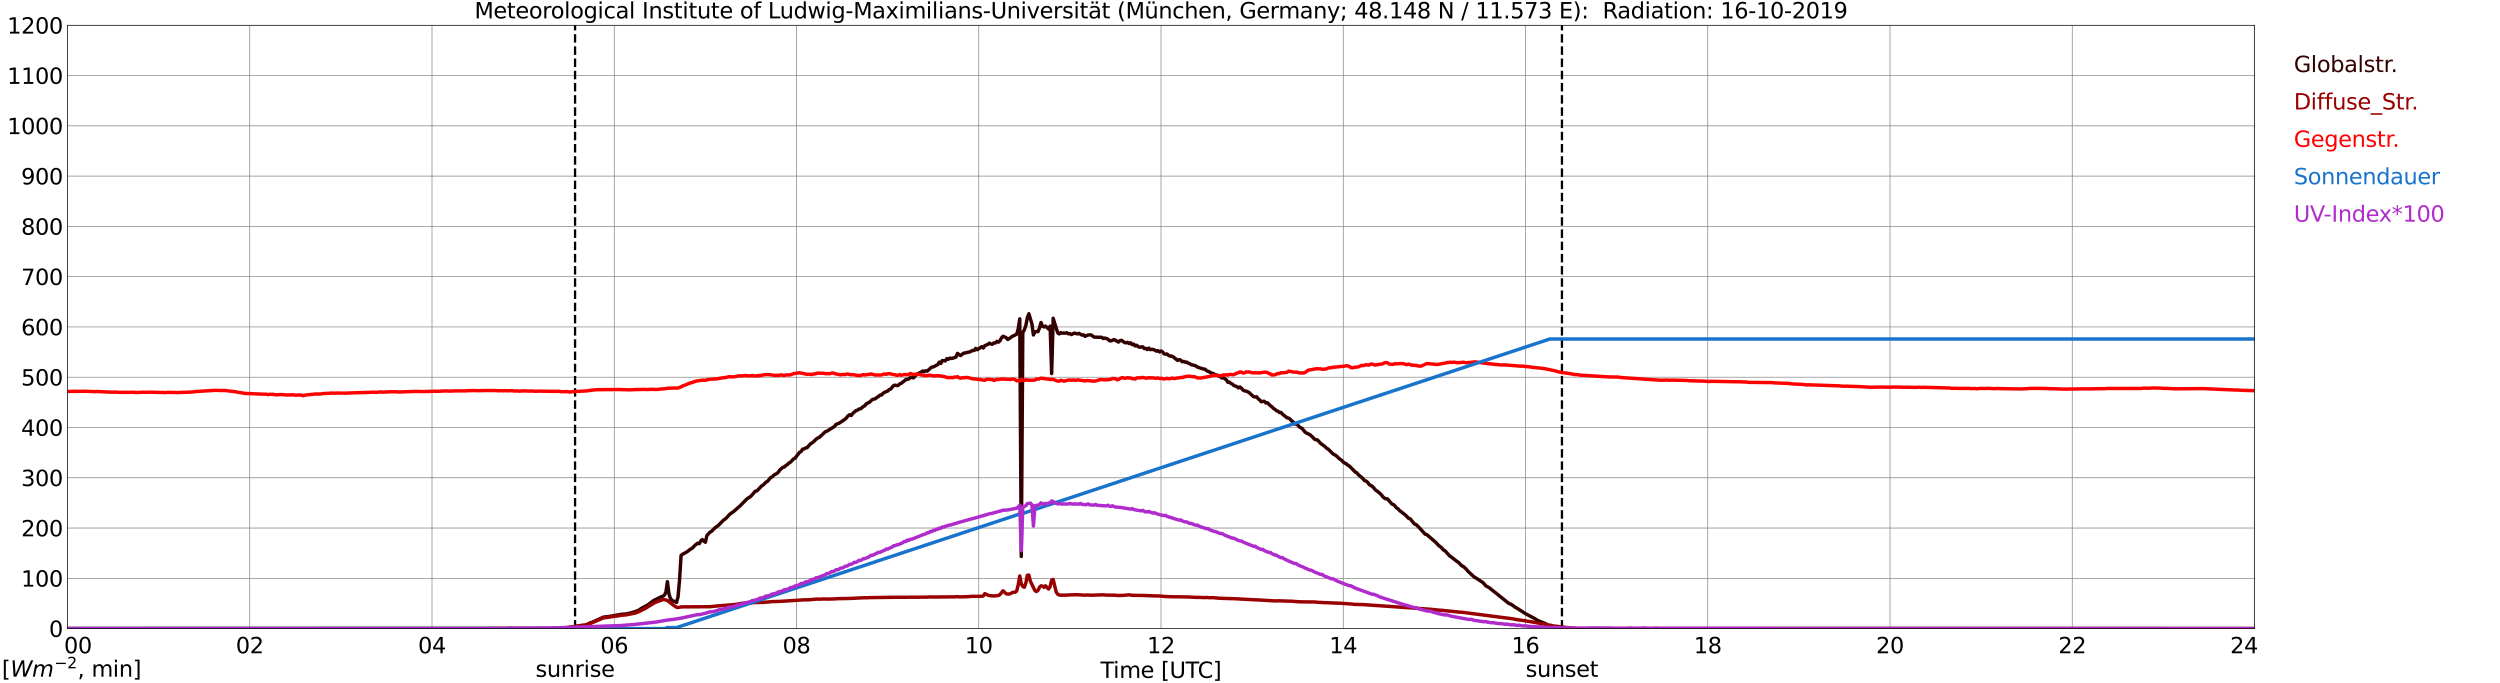 <?xml version="1.0" encoding="utf-8" standalone="no"?>
<!DOCTYPE svg PUBLIC "-//W3C//DTD SVG 1.1//EN"
  "http://www.w3.org/Graphics/SVG/1.1/DTD/svg11.dtd">
<svg xmlns:xlink="http://www.w3.org/1999/xlink" width="1085.4pt" height="296.64pt" viewBox="0 0 1085.4 296.64" xmlns="http://www.w3.org/2000/svg" version="1.1">
 <defs>
  <style type="text/css">*{stroke-linejoin: round; stroke-linecap: butt}</style>
 </defs>
 <g id="figure_1">
  <g id="patch_1">
   <path d="M 0 296.64 
L 1085.4 296.64 
L 1085.4 0 
L 0 0 
z
" style="fill: #ffffff"/>
  </g>
  <g id="axes_1">
   <g id="patch_2">
    <path d="M 29.306 272.909 
L 978.814 272.909 
L 978.814 10.976 
L 29.306 10.976 
z
" style="fill: #ffffff"/>
   </g>
   <g id="patch_3">
    <path d="M 978.814 272.909 
L 978.814 272.909 
L 978.814 10.976 
L 978.814 10.976 
z
" clip-path="url(#pf26dddfb0a)" style="fill: #d3d3d3; opacity: 0.25; stroke: #d3d3d3; stroke-linejoin: miter"/>
   </g>
   <g id="matplotlib.axis_1">
    <g id="xtick_1">
     <g id="line2d_1">
      <path d="M 29.306 272.909 
L 29.306 10.976 
" clip-path="url(#pf26dddfb0a)" style="fill: none; stroke: #808080; stroke-width: 0.3; stroke-linecap: square"/>
     </g>
     <g id="line2d_2"/>
     <g id="text_1">
      <!--    00 -->
      <g transform="translate(18.733 283.627) scale(0.095 -0.095)">
       <defs>
        <path id="DejaVuSans-20" transform="scale(0.016)"/>
        <path id="DejaVuSans-30" d="M 2034 4250 
Q 1547 4250 1301 3770 
Q 1056 3291 1056 2328 
Q 1056 1369 1301 889 
Q 1547 409 2034 409 
Q 2525 409 2770 889 
Q 3016 1369 3016 2328 
Q 3016 3291 2770 3770 
Q 2525 4250 2034 4250 
z
M 2034 4750 
Q 2819 4750 3233 4129 
Q 3647 3509 3647 2328 
Q 3647 1150 3233 529 
Q 2819 -91 2034 -91 
Q 1250 -91 836 529 
Q 422 1150 422 2328 
Q 422 3509 836 4129 
Q 1250 4750 2034 4750 
z
" transform="scale(0.016)"/>
       </defs>
       <use xlink:href="#DejaVuSans-20"/>
       <use xlink:href="#DejaVuSans-20" transform="translate(31.787 0)"/>
       <use xlink:href="#DejaVuSans-20" transform="translate(63.574 0)"/>
       <use xlink:href="#DejaVuSans-30" transform="translate(95.361 0)"/>
       <use xlink:href="#DejaVuSans-30" transform="translate(158.984 0)"/>
      </g>
     </g>
    </g>
    <g id="xtick_2">
     <g id="line2d_3">
      <path d="M 108.431 272.909 
L 108.431 10.976 
" clip-path="url(#pf26dddfb0a)" style="fill: none; stroke: #808080; stroke-width: 0.3; stroke-linecap: square"/>
     </g>
     <g id="line2d_4"/>
     <g id="text_2">
      <!-- 02 -->
      <g transform="translate(102.387 283.627) scale(0.095 -0.095)">
       <defs>
        <path id="DejaVuSans-32" d="M 1228 531 
L 3431 531 
L 3431 0 
L 469 0 
L 469 531 
Q 828 903 1448 1529 
Q 2069 2156 2228 2338 
Q 2531 2678 2651 2914 
Q 2772 3150 2772 3378 
Q 2772 3750 2511 3984 
Q 2250 4219 1831 4219 
Q 1534 4219 1204 4116 
Q 875 4013 500 3803 
L 500 4441 
Q 881 4594 1212 4672 
Q 1544 4750 1819 4750 
Q 2544 4750 2975 4387 
Q 3406 4025 3406 3419 
Q 3406 3131 3298 2873 
Q 3191 2616 2906 2266 
Q 2828 2175 2409 1742 
Q 1991 1309 1228 531 
z
" transform="scale(0.016)"/>
       </defs>
       <use xlink:href="#DejaVuSans-30"/>
       <use xlink:href="#DejaVuSans-32" transform="translate(63.623 0)"/>
      </g>
     </g>
    </g>
    <g id="xtick_3">
     <g id="line2d_5">
      <path d="M 187.557 272.909 
L 187.557 10.976 
" clip-path="url(#pf26dddfb0a)" style="fill: none; stroke: #808080; stroke-width: 0.3; stroke-linecap: square"/>
     </g>
     <g id="line2d_6"/>
     <g id="text_3">
      <!-- 04 -->
      <g transform="translate(181.513 283.627) scale(0.095 -0.095)">
       <defs>
        <path id="DejaVuSans-34" d="M 2419 4116 
L 825 1625 
L 2419 1625 
L 2419 4116 
z
M 2253 4666 
L 3047 4666 
L 3047 1625 
L 3713 1625 
L 3713 1100 
L 3047 1100 
L 3047 0 
L 2419 0 
L 2419 1100 
L 313 1100 
L 313 1709 
L 2253 4666 
z
" transform="scale(0.016)"/>
       </defs>
       <use xlink:href="#DejaVuSans-30"/>
       <use xlink:href="#DejaVuSans-34" transform="translate(63.623 0)"/>
      </g>
     </g>
    </g>
    <g id="xtick_4">
     <g id="line2d_7">
      <path d="M 266.683 272.909 
L 266.683 10.976 
" clip-path="url(#pf26dddfb0a)" style="fill: none; stroke: #808080; stroke-width: 0.3; stroke-linecap: square"/>
     </g>
     <g id="line2d_8"/>
     <g id="text_4">
      <!-- 06 -->
      <g transform="translate(260.638 283.627) scale(0.095 -0.095)">
       <defs>
        <path id="DejaVuSans-36" d="M 2113 2584 
Q 1688 2584 1439 2293 
Q 1191 2003 1191 1497 
Q 1191 994 1439 701 
Q 1688 409 2113 409 
Q 2538 409 2786 701 
Q 3034 994 3034 1497 
Q 3034 2003 2786 2293 
Q 2538 2584 2113 2584 
z
M 3366 4563 
L 3366 3988 
Q 3128 4100 2886 4159 
Q 2644 4219 2406 4219 
Q 1781 4219 1451 3797 
Q 1122 3375 1075 2522 
Q 1259 2794 1537 2939 
Q 1816 3084 2150 3084 
Q 2853 3084 3261 2657 
Q 3669 2231 3669 1497 
Q 3669 778 3244 343 
Q 2819 -91 2113 -91 
Q 1303 -91 875 529 
Q 447 1150 447 2328 
Q 447 3434 972 4092 
Q 1497 4750 2381 4750 
Q 2619 4750 2861 4703 
Q 3103 4656 3366 4563 
z
" transform="scale(0.016)"/>
       </defs>
       <use xlink:href="#DejaVuSans-30"/>
       <use xlink:href="#DejaVuSans-36" transform="translate(63.623 0)"/>
      </g>
     </g>
    </g>
    <g id="xtick_5">
     <g id="line2d_9">
      <path d="M 345.808 272.909 
L 345.808 10.976 
" clip-path="url(#pf26dddfb0a)" style="fill: none; stroke: #808080; stroke-width: 0.3; stroke-linecap: square"/>
     </g>
     <g id="line2d_10"/>
     <g id="text_5">
      <!-- 08 -->
      <g transform="translate(339.764 283.627) scale(0.095 -0.095)">
       <defs>
        <path id="DejaVuSans-38" d="M 2034 2216 
Q 1584 2216 1326 1975 
Q 1069 1734 1069 1313 
Q 1069 891 1326 650 
Q 1584 409 2034 409 
Q 2484 409 2743 651 
Q 3003 894 3003 1313 
Q 3003 1734 2745 1975 
Q 2488 2216 2034 2216 
z
M 1403 2484 
Q 997 2584 770 2862 
Q 544 3141 544 3541 
Q 544 4100 942 4425 
Q 1341 4750 2034 4750 
Q 2731 4750 3128 4425 
Q 3525 4100 3525 3541 
Q 3525 3141 3298 2862 
Q 3072 2584 2669 2484 
Q 3125 2378 3379 2068 
Q 3634 1759 3634 1313 
Q 3634 634 3220 271 
Q 2806 -91 2034 -91 
Q 1263 -91 848 271 
Q 434 634 434 1313 
Q 434 1759 690 2068 
Q 947 2378 1403 2484 
z
M 1172 3481 
Q 1172 3119 1398 2916 
Q 1625 2713 2034 2713 
Q 2441 2713 2670 2916 
Q 2900 3119 2900 3481 
Q 2900 3844 2670 4047 
Q 2441 4250 2034 4250 
Q 1625 4250 1398 4047 
Q 1172 3844 1172 3481 
z
" transform="scale(0.016)"/>
       </defs>
       <use xlink:href="#DejaVuSans-30"/>
       <use xlink:href="#DejaVuSans-38" transform="translate(63.623 0)"/>
      </g>
     </g>
    </g>
    <g id="xtick_6">
     <g id="line2d_11">
      <path d="M 424.934 272.909 
L 424.934 10.976 
" clip-path="url(#pf26dddfb0a)" style="fill: none; stroke: #808080; stroke-width: 0.3; stroke-linecap: square"/>
     </g>
     <g id="line2d_12"/>
     <g id="text_6">
      <!-- 10 -->
      <g transform="translate(418.89 283.627) scale(0.095 -0.095)">
       <defs>
        <path id="DejaVuSans-31" d="M 794 531 
L 1825 531 
L 1825 4091 
L 703 3866 
L 703 4441 
L 1819 4666 
L 2450 4666 
L 2450 531 
L 3481 531 
L 3481 0 
L 794 0 
L 794 531 
z
" transform="scale(0.016)"/>
       </defs>
       <use xlink:href="#DejaVuSans-31"/>
       <use xlink:href="#DejaVuSans-30" transform="translate(63.623 0)"/>
      </g>
     </g>
    </g>
    <g id="xtick_7">
     <g id="line2d_13">
      <path d="M 504.06 272.909 
L 504.06 10.976 
" clip-path="url(#pf26dddfb0a)" style="fill: none; stroke: #808080; stroke-width: 0.3; stroke-linecap: square"/>
     </g>
     <g id="line2d_14"/>
     <g id="text_7">
      <!-- 12 -->
      <g transform="translate(498.015 283.627) scale(0.095 -0.095)">
       <use xlink:href="#DejaVuSans-31"/>
       <use xlink:href="#DejaVuSans-32" transform="translate(63.623 0)"/>
      </g>
     </g>
    </g>
    <g id="xtick_8">
     <g id="line2d_15">
      <path d="M 583.185 272.909 
L 583.185 10.976 
" clip-path="url(#pf26dddfb0a)" style="fill: none; stroke: #808080; stroke-width: 0.3; stroke-linecap: square"/>
     </g>
     <g id="line2d_16"/>
     <g id="text_8">
      <!-- 14 -->
      <g transform="translate(577.141 283.627) scale(0.095 -0.095)">
       <use xlink:href="#DejaVuSans-31"/>
       <use xlink:href="#DejaVuSans-34" transform="translate(63.623 0)"/>
      </g>
     </g>
    </g>
    <g id="xtick_9">
     <g id="line2d_17">
      <path d="M 662.311 272.909 
L 662.311 10.976 
" clip-path="url(#pf26dddfb0a)" style="fill: none; stroke: #808080; stroke-width: 0.3; stroke-linecap: square"/>
     </g>
     <g id="line2d_18"/>
     <g id="text_9">
      <!-- 16 -->
      <g transform="translate(656.267 283.627) scale(0.095 -0.095)">
       <use xlink:href="#DejaVuSans-31"/>
       <use xlink:href="#DejaVuSans-36" transform="translate(63.623 0)"/>
      </g>
     </g>
    </g>
    <g id="xtick_10">
     <g id="line2d_19">
      <path d="M 741.437 272.909 
L 741.437 10.976 
" clip-path="url(#pf26dddfb0a)" style="fill: none; stroke: #808080; stroke-width: 0.3; stroke-linecap: square"/>
     </g>
     <g id="line2d_20"/>
     <g id="text_10">
      <!-- 18 -->
      <g transform="translate(735.392 283.627) scale(0.095 -0.095)">
       <use xlink:href="#DejaVuSans-31"/>
       <use xlink:href="#DejaVuSans-38" transform="translate(63.623 0)"/>
      </g>
     </g>
    </g>
    <g id="xtick_11">
     <g id="line2d_21">
      <path d="M 820.562 272.909 
L 820.562 10.976 
" clip-path="url(#pf26dddfb0a)" style="fill: none; stroke: #808080; stroke-width: 0.3; stroke-linecap: square"/>
     </g>
     <g id="line2d_22"/>
     <g id="text_11">
      <!-- 20 -->
      <g transform="translate(814.518 283.627) scale(0.095 -0.095)">
       <use xlink:href="#DejaVuSans-32"/>
       <use xlink:href="#DejaVuSans-30" transform="translate(63.623 0)"/>
      </g>
     </g>
    </g>
    <g id="xtick_12">
     <g id="line2d_23">
      <path d="M 899.688 272.909 
L 899.688 10.976 
" clip-path="url(#pf26dddfb0a)" style="fill: none; stroke: #808080; stroke-width: 0.3; stroke-linecap: square"/>
     </g>
     <g id="line2d_24"/>
     <g id="text_12">
      <!-- 22 -->
      <g transform="translate(893.644 283.627) scale(0.095 -0.095)">
       <use xlink:href="#DejaVuSans-32"/>
       <use xlink:href="#DejaVuSans-32" transform="translate(63.623 0)"/>
      </g>
     </g>
    </g>
    <g id="xtick_13">
     <g id="line2d_25">
      <path d="M 978.814 272.909 
L 978.814 10.976 
" clip-path="url(#pf26dddfb0a)" style="fill: none; stroke: #808080; stroke-width: 0.3; stroke-linecap: square"/>
     </g>
     <g id="line2d_26"/>
     <g id="text_13">
      <!-- 24    -->
      <g transform="translate(968.241 283.627) scale(0.095 -0.095)">
       <use xlink:href="#DejaVuSans-32"/>
       <use xlink:href="#DejaVuSans-34" transform="translate(63.623 0)"/>
       <use xlink:href="#DejaVuSans-20" transform="translate(127.246 0)"/>
       <use xlink:href="#DejaVuSans-20" transform="translate(159.033 0)"/>
       <use xlink:href="#DejaVuSans-20" transform="translate(190.82 0)"/>
      </g>
     </g>
    </g>
    <g id="text_14">
     <!-- Time [UTC] -->
     <g transform="translate(477.806 294.322) scale(0.095 -0.095)">
      <defs>
       <path id="DejaVuSans-54" d="M -19 4666 
L 3928 4666 
L 3928 4134 
L 2272 4134 
L 2272 0 
L 1638 0 
L 1638 4134 
L -19 4134 
L -19 4666 
z
" transform="scale(0.016)"/>
       <path id="DejaVuSans-69" d="M 603 3500 
L 1178 3500 
L 1178 0 
L 603 0 
L 603 3500 
z
M 603 4863 
L 1178 4863 
L 1178 4134 
L 603 4134 
L 603 4863 
z
" transform="scale(0.016)"/>
       <path id="DejaVuSans-6d" d="M 3328 2828 
Q 3544 3216 3844 3400 
Q 4144 3584 4550 3584 
Q 5097 3584 5394 3201 
Q 5691 2819 5691 2113 
L 5691 0 
L 5113 0 
L 5113 2094 
Q 5113 2597 4934 2840 
Q 4756 3084 4391 3084 
Q 3944 3084 3684 2787 
Q 3425 2491 3425 1978 
L 3425 0 
L 2847 0 
L 2847 2094 
Q 2847 2600 2669 2842 
Q 2491 3084 2119 3084 
Q 1678 3084 1418 2786 
Q 1159 2488 1159 1978 
L 1159 0 
L 581 0 
L 581 3500 
L 1159 3500 
L 1159 2956 
Q 1356 3278 1631 3431 
Q 1906 3584 2284 3584 
Q 2666 3584 2933 3390 
Q 3200 3197 3328 2828 
z
" transform="scale(0.016)"/>
       <path id="DejaVuSans-65" d="M 3597 1894 
L 3597 1613 
L 953 1613 
Q 991 1019 1311 708 
Q 1631 397 2203 397 
Q 2534 397 2845 478 
Q 3156 559 3463 722 
L 3463 178 
Q 3153 47 2828 -22 
Q 2503 -91 2169 -91 
Q 1331 -91 842 396 
Q 353 884 353 1716 
Q 353 2575 817 3079 
Q 1281 3584 2069 3584 
Q 2775 3584 3186 3129 
Q 3597 2675 3597 1894 
z
M 3022 2063 
Q 3016 2534 2758 2815 
Q 2500 3097 2075 3097 
Q 1594 3097 1305 2825 
Q 1016 2553 972 2059 
L 3022 2063 
z
" transform="scale(0.016)"/>
       <path id="DejaVuSans-5b" d="M 550 4863 
L 1875 4863 
L 1875 4416 
L 1125 4416 
L 1125 -397 
L 1875 -397 
L 1875 -844 
L 550 -844 
L 550 4863 
z
" transform="scale(0.016)"/>
       <path id="DejaVuSans-55" d="M 556 4666 
L 1191 4666 
L 1191 1831 
Q 1191 1081 1462 751 
Q 1734 422 2344 422 
Q 2950 422 3222 751 
Q 3494 1081 3494 1831 
L 3494 4666 
L 4128 4666 
L 4128 1753 
Q 4128 841 3676 375 
Q 3225 -91 2344 -91 
Q 1459 -91 1007 375 
Q 556 841 556 1753 
L 556 4666 
z
" transform="scale(0.016)"/>
       <path id="DejaVuSans-43" d="M 4122 4306 
L 4122 3641 
Q 3803 3938 3442 4084 
Q 3081 4231 2675 4231 
Q 1875 4231 1450 3742 
Q 1025 3253 1025 2328 
Q 1025 1406 1450 917 
Q 1875 428 2675 428 
Q 3081 428 3442 575 
Q 3803 722 4122 1019 
L 4122 359 
Q 3791 134 3420 21 
Q 3050 -91 2638 -91 
Q 1578 -91 968 557 
Q 359 1206 359 2328 
Q 359 3453 968 4101 
Q 1578 4750 2638 4750 
Q 3056 4750 3426 4639 
Q 3797 4528 4122 4306 
z
" transform="scale(0.016)"/>
       <path id="DejaVuSans-5d" d="M 1947 4863 
L 1947 -844 
L 622 -844 
L 622 -397 
L 1369 -397 
L 1369 4416 
L 622 4416 
L 622 4863 
L 1947 4863 
z
" transform="scale(0.016)"/>
      </defs>
      <use xlink:href="#DejaVuSans-54"/>
      <use xlink:href="#DejaVuSans-69" transform="translate(57.959 0)"/>
      <use xlink:href="#DejaVuSans-6d" transform="translate(85.742 0)"/>
      <use xlink:href="#DejaVuSans-65" transform="translate(183.154 0)"/>
      <use xlink:href="#DejaVuSans-20" transform="translate(244.678 0)"/>
      <use xlink:href="#DejaVuSans-5b" transform="translate(276.465 0)"/>
      <use xlink:href="#DejaVuSans-55" transform="translate(315.479 0)"/>
      <use xlink:href="#DejaVuSans-54" transform="translate(388.672 0)"/>
      <use xlink:href="#DejaVuSans-43" transform="translate(443.881 0)"/>
      <use xlink:href="#DejaVuSans-5d" transform="translate(513.705 0)"/>
     </g>
    </g>
   </g>
   <g id="matplotlib.axis_2">
    <g id="ytick_1">
     <g id="line2d_27">
      <path d="M 29.306 272.909 
L 978.814 272.909 
" clip-path="url(#pf26dddfb0a)" style="fill: none; stroke: #808080; stroke-width: 0.3; stroke-linecap: square"/>
     </g>
     <g id="line2d_28"/>
     <g id="text_15">
      <!-- 0 -->
      <g transform="translate(21.261 276.518) scale(0.095 -0.095)">
       <use xlink:href="#DejaVuSans-30"/>
      </g>
     </g>
    </g>
    <g id="ytick_2">
     <g id="line2d_29">
      <path d="M 29.306 251.081 
L 978.814 251.081 
" clip-path="url(#pf26dddfb0a)" style="fill: none; stroke: #808080; stroke-width: 0.3; stroke-linecap: square"/>
     </g>
     <g id="line2d_30"/>
     <g id="text_16">
      <!-- 100 -->
      <g transform="translate(9.173 254.69) scale(0.095 -0.095)">
       <use xlink:href="#DejaVuSans-31"/>
       <use xlink:href="#DejaVuSans-30" transform="translate(63.623 0)"/>
       <use xlink:href="#DejaVuSans-30" transform="translate(127.246 0)"/>
      </g>
     </g>
    </g>
    <g id="ytick_3">
     <g id="line2d_31">
      <path d="M 29.306 229.253 
L 978.814 229.253 
" clip-path="url(#pf26dddfb0a)" style="fill: none; stroke: #808080; stroke-width: 0.3; stroke-linecap: square"/>
     </g>
     <g id="line2d_32"/>
     <g id="text_17">
      <!-- 200 -->
      <g transform="translate(9.173 232.863) scale(0.095 -0.095)">
       <use xlink:href="#DejaVuSans-32"/>
       <use xlink:href="#DejaVuSans-30" transform="translate(63.623 0)"/>
       <use xlink:href="#DejaVuSans-30" transform="translate(127.246 0)"/>
      </g>
     </g>
    </g>
    <g id="ytick_4">
     <g id="line2d_33">
      <path d="M 29.306 207.426 
L 978.814 207.426 
" clip-path="url(#pf26dddfb0a)" style="fill: none; stroke: #808080; stroke-width: 0.3; stroke-linecap: square"/>
     </g>
     <g id="line2d_34"/>
     <g id="text_18">
      <!-- 300 -->
      <g transform="translate(9.173 211.035) scale(0.095 -0.095)">
       <defs>
        <path id="DejaVuSans-33" d="M 2597 2516 
Q 3050 2419 3304 2112 
Q 3559 1806 3559 1356 
Q 3559 666 3084 287 
Q 2609 -91 1734 -91 
Q 1441 -91 1130 -33 
Q 819 25 488 141 
L 488 750 
Q 750 597 1062 519 
Q 1375 441 1716 441 
Q 2309 441 2620 675 
Q 2931 909 2931 1356 
Q 2931 1769 2642 2001 
Q 2353 2234 1838 2234 
L 1294 2234 
L 1294 2753 
L 1863 2753 
Q 2328 2753 2575 2939 
Q 2822 3125 2822 3475 
Q 2822 3834 2567 4026 
Q 2313 4219 1838 4219 
Q 1578 4219 1281 4162 
Q 984 4106 628 3988 
L 628 4550 
Q 988 4650 1302 4700 
Q 1616 4750 1894 4750 
Q 2613 4750 3031 4423 
Q 3450 4097 3450 3541 
Q 3450 3153 3228 2886 
Q 3006 2619 2597 2516 
z
" transform="scale(0.016)"/>
       </defs>
       <use xlink:href="#DejaVuSans-33"/>
       <use xlink:href="#DejaVuSans-30" transform="translate(63.623 0)"/>
       <use xlink:href="#DejaVuSans-30" transform="translate(127.246 0)"/>
      </g>
     </g>
    </g>
    <g id="ytick_5">
     <g id="line2d_35">
      <path d="M 29.306 185.598 
L 978.814 185.598 
" clip-path="url(#pf26dddfb0a)" style="fill: none; stroke: #808080; stroke-width: 0.3; stroke-linecap: square"/>
     </g>
     <g id="line2d_36"/>
     <g id="text_19">
      <!-- 400 -->
      <g transform="translate(9.173 189.207) scale(0.095 -0.095)">
       <use xlink:href="#DejaVuSans-34"/>
       <use xlink:href="#DejaVuSans-30" transform="translate(63.623 0)"/>
       <use xlink:href="#DejaVuSans-30" transform="translate(127.246 0)"/>
      </g>
     </g>
    </g>
    <g id="ytick_6">
     <g id="line2d_37">
      <path d="M 29.306 163.77 
L 978.814 163.77 
" clip-path="url(#pf26dddfb0a)" style="fill: none; stroke: #808080; stroke-width: 0.3; stroke-linecap: square"/>
     </g>
     <g id="line2d_38"/>
     <g id="text_20">
      <!-- 500 -->
      <g transform="translate(9.173 167.379) scale(0.095 -0.095)">
       <defs>
        <path id="DejaVuSans-35" d="M 691 4666 
L 3169 4666 
L 3169 4134 
L 1269 4134 
L 1269 2991 
Q 1406 3038 1543 3061 
Q 1681 3084 1819 3084 
Q 2600 3084 3056 2656 
Q 3513 2228 3513 1497 
Q 3513 744 3044 326 
Q 2575 -91 1722 -91 
Q 1428 -91 1123 -41 
Q 819 9 494 109 
L 494 744 
Q 775 591 1075 516 
Q 1375 441 1709 441 
Q 2250 441 2565 725 
Q 2881 1009 2881 1497 
Q 2881 1984 2565 2268 
Q 2250 2553 1709 2553 
Q 1456 2553 1204 2497 
Q 953 2441 691 2322 
L 691 4666 
z
" transform="scale(0.016)"/>
       </defs>
       <use xlink:href="#DejaVuSans-35"/>
       <use xlink:href="#DejaVuSans-30" transform="translate(63.623 0)"/>
       <use xlink:href="#DejaVuSans-30" transform="translate(127.246 0)"/>
      </g>
     </g>
    </g>
    <g id="ytick_7">
     <g id="line2d_39">
      <path d="M 29.306 141.942 
L 978.814 141.942 
" clip-path="url(#pf26dddfb0a)" style="fill: none; stroke: #808080; stroke-width: 0.3; stroke-linecap: square"/>
     </g>
     <g id="line2d_40"/>
     <g id="text_21">
      <!-- 600 -->
      <g transform="translate(9.173 145.551) scale(0.095 -0.095)">
       <use xlink:href="#DejaVuSans-36"/>
       <use xlink:href="#DejaVuSans-30" transform="translate(63.623 0)"/>
       <use xlink:href="#DejaVuSans-30" transform="translate(127.246 0)"/>
      </g>
     </g>
    </g>
    <g id="ytick_8">
     <g id="line2d_41">
      <path d="M 29.306 120.114 
L 978.814 120.114 
" clip-path="url(#pf26dddfb0a)" style="fill: none; stroke: #808080; stroke-width: 0.3; stroke-linecap: square"/>
     </g>
     <g id="line2d_42"/>
     <g id="text_22">
      <!-- 700 -->
      <g transform="translate(9.173 123.724) scale(0.095 -0.095)">
       <defs>
        <path id="DejaVuSans-37" d="M 525 4666 
L 3525 4666 
L 3525 4397 
L 1831 0 
L 1172 0 
L 2766 4134 
L 525 4134 
L 525 4666 
z
" transform="scale(0.016)"/>
       </defs>
       <use xlink:href="#DejaVuSans-37"/>
       <use xlink:href="#DejaVuSans-30" transform="translate(63.623 0)"/>
       <use xlink:href="#DejaVuSans-30" transform="translate(127.246 0)"/>
      </g>
     </g>
    </g>
    <g id="ytick_9">
     <g id="line2d_43">
      <path d="M 29.306 98.287 
L 978.814 98.287 
" clip-path="url(#pf26dddfb0a)" style="fill: none; stroke: #808080; stroke-width: 0.3; stroke-linecap: square"/>
     </g>
     <g id="line2d_44"/>
     <g id="text_23">
      <!-- 800 -->
      <g transform="translate(9.173 101.896) scale(0.095 -0.095)">
       <use xlink:href="#DejaVuSans-38"/>
       <use xlink:href="#DejaVuSans-30" transform="translate(63.623 0)"/>
       <use xlink:href="#DejaVuSans-30" transform="translate(127.246 0)"/>
      </g>
     </g>
    </g>
    <g id="ytick_10">
     <g id="line2d_45">
      <path d="M 29.306 76.459 
L 978.814 76.459 
" clip-path="url(#pf26dddfb0a)" style="fill: none; stroke: #808080; stroke-width: 0.3; stroke-linecap: square"/>
     </g>
     <g id="line2d_46"/>
     <g id="text_24">
      <!-- 900 -->
      <g transform="translate(9.173 80.068) scale(0.095 -0.095)">
       <defs>
        <path id="DejaVuSans-39" d="M 703 97 
L 703 672 
Q 941 559 1184 500 
Q 1428 441 1663 441 
Q 2288 441 2617 861 
Q 2947 1281 2994 2138 
Q 2813 1869 2534 1725 
Q 2256 1581 1919 1581 
Q 1219 1581 811 2004 
Q 403 2428 403 3163 
Q 403 3881 828 4315 
Q 1253 4750 1959 4750 
Q 2769 4750 3195 4129 
Q 3622 3509 3622 2328 
Q 3622 1225 3098 567 
Q 2575 -91 1691 -91 
Q 1453 -91 1209 -44 
Q 966 3 703 97 
z
M 1959 2075 
Q 2384 2075 2632 2365 
Q 2881 2656 2881 3163 
Q 2881 3666 2632 3958 
Q 2384 4250 1959 4250 
Q 1534 4250 1286 3958 
Q 1038 3666 1038 3163 
Q 1038 2656 1286 2365 
Q 1534 2075 1959 2075 
z
" transform="scale(0.016)"/>
       </defs>
       <use xlink:href="#DejaVuSans-39"/>
       <use xlink:href="#DejaVuSans-30" transform="translate(63.623 0)"/>
       <use xlink:href="#DejaVuSans-30" transform="translate(127.246 0)"/>
      </g>
     </g>
    </g>
    <g id="ytick_11">
     <g id="line2d_47">
      <path d="M 29.306 54.631 
L 978.814 54.631 
" clip-path="url(#pf26dddfb0a)" style="fill: none; stroke: #808080; stroke-width: 0.3; stroke-linecap: square"/>
     </g>
     <g id="line2d_48"/>
     <g id="text_25">
      <!-- 1000 -->
      <g transform="translate(3.128 58.24) scale(0.095 -0.095)">
       <use xlink:href="#DejaVuSans-31"/>
       <use xlink:href="#DejaVuSans-30" transform="translate(63.623 0)"/>
       <use xlink:href="#DejaVuSans-30" transform="translate(127.246 0)"/>
       <use xlink:href="#DejaVuSans-30" transform="translate(190.869 0)"/>
      </g>
     </g>
    </g>
    <g id="ytick_12">
     <g id="line2d_49">
      <path d="M 29.306 32.803 
L 978.814 32.803 
" clip-path="url(#pf26dddfb0a)" style="fill: none; stroke: #808080; stroke-width: 0.3; stroke-linecap: square"/>
     </g>
     <g id="line2d_50"/>
     <g id="text_26">
      <!-- 1100 -->
      <g transform="translate(3.128 36.413) scale(0.095 -0.095)">
       <use xlink:href="#DejaVuSans-31"/>
       <use xlink:href="#DejaVuSans-31" transform="translate(63.623 0)"/>
       <use xlink:href="#DejaVuSans-30" transform="translate(127.246 0)"/>
       <use xlink:href="#DejaVuSans-30" transform="translate(190.869 0)"/>
      </g>
     </g>
    </g>
    <g id="ytick_13">
     <g id="line2d_51">
      <path d="M 29.306 10.976 
L 978.814 10.976 
" clip-path="url(#pf26dddfb0a)" style="fill: none; stroke: #808080; stroke-width: 0.3; stroke-linecap: square"/>
     </g>
     <g id="line2d_52"/>
     <g id="text_27">
      <!-- 1200 -->
      <g transform="translate(3.128 14.585) scale(0.095 -0.095)">
       <use xlink:href="#DejaVuSans-31"/>
       <use xlink:href="#DejaVuSans-32" transform="translate(63.623 0)"/>
       <use xlink:href="#DejaVuSans-30" transform="translate(127.246 0)"/>
       <use xlink:href="#DejaVuSans-30" transform="translate(190.869 0)"/>
      </g>
     </g>
    </g>
   </g>
   <g id="line2d_53">
    <path d="M 249.671 272.909 
L 249.671 10.976 
" clip-path="url(#pf26dddfb0a)" style="fill: none; stroke-dasharray: 3.7,1.6; stroke-dashoffset: 0; stroke: #000000"/>
   </g>
   <g id="line2d_54">
    <path d="M 678.136 272.909 
L 678.136 10.976 
" clip-path="url(#pf26dddfb0a)" style="fill: none; stroke-dasharray: 3.7,1.6; stroke-dashoffset: 0; stroke: #000000"/>
   </g>
   <g id="line2d_55">
    <path d="M 29.306 272.909 
L 243.604 272.826 
L 248.22 272.324 
L 249.539 272.042 
L 250.198 271.885 
L 250.858 271.855 
L 252.176 271.571 
L 254.155 271.446 
L 255.473 270.82 
L 256.133 270.473 
L 256.792 270.285 
L 262.067 267.902 
L 264.045 267.714 
L 269.98 266.679 
L 271.958 266.522 
L 273.936 266.083 
L 276.573 265.267 
L 277.233 264.955 
L 278.552 264.075 
L 281.189 262.665 
L 283.827 260.69 
L 287.124 259.09 
L 287.783 258.839 
L 288.442 258.4 
L 289.102 257.114 
L 289.761 252.535 
L 290.42 257.804 
L 291.08 259.906 
L 292.399 261.128 
L 293.058 261.096 
L 293.717 261.567 
L 294.377 259.12 
L 295.036 251.782 
L 295.696 241.152 
L 296.355 240.617 
L 298.333 239.552 
L 299.652 238.484 
L 300.311 238.172 
L 300.971 237.576 
L 301.63 236.823 
L 302.949 235.819 
L 303.608 236.04 
L 304.267 234.878 
L 304.927 234.252 
L 305.586 234.972 
L 306.246 235.411 
L 306.905 232.495 
L 308.224 231.052 
L 308.883 230.707 
L 310.202 229.391 
L 310.861 228.825 
L 311.521 228.45 
L 314.158 225.783 
L 314.818 225.377 
L 315.477 224.748 
L 316.796 223.305 
L 317.455 222.773 
L 318.114 222.428 
L 321.411 219.542 
L 324.049 216.814 
L 324.708 216.281 
L 325.368 215.936 
L 326.027 215.404 
L 328.005 213.208 
L 328.665 213.114 
L 330.643 210.981 
L 331.302 210.604 
L 332.621 209.287 
L 333.28 208.91 
L 334.599 207.312 
L 335.258 207.028 
L 335.918 206.338 
L 336.577 205.9 
L 337.236 205.618 
L 337.896 205.022 
L 338.555 204.049 
L 339.874 202.89 
L 340.533 202.763 
L 341.193 202.106 
L 341.852 201.698 
L 342.512 201.039 
L 343.171 200.663 
L 344.49 199.284 
L 345.149 198.937 
L 346.468 197.245 
L 347.127 196.365 
L 347.787 196.084 
L 348.446 195.019 
L 349.105 194.892 
L 349.765 194.484 
L 350.424 194.359 
L 351.743 192.823 
L 353.062 191.943 
L 354.38 190.627 
L 355.04 190.158 
L 355.699 189.907 
L 358.337 187.429 
L 358.996 187.209 
L 361.634 185.578 
L 362.293 185.17 
L 362.952 184.26 
L 364.271 183.758 
L 366.909 182.003 
L 367.568 181.344 
L 368.227 180.497 
L 368.887 180.058 
L 369.546 180.403 
L 370.206 179.556 
L 371.524 178.333 
L 372.184 178.146 
L 372.843 177.611 
L 373.502 177.517 
L 374.162 177.078 
L 374.821 176.452 
L 375.481 176.168 
L 376.14 175.291 
L 377.459 174.631 
L 378.777 173.44 
L 380.096 173.095 
L 380.756 172.499 
L 381.415 172.154 
L 382.074 171.528 
L 382.734 171.497 
L 383.393 170.744 
L 384.053 170.305 
L 385.371 169.803 
L 386.031 169.144 
L 386.69 168.893 
L 388.009 167.356 
L 388.668 167.232 
L 389.328 167.42 
L 389.987 167.293 
L 390.646 166.667 
L 391.306 166.385 
L 392.624 165.381 
L 393.284 164.754 
L 393.943 164.722 
L 394.603 164.503 
L 395.262 163.844 
L 395.921 163.875 
L 396.581 164.062 
L 397.899 162.652 
L 398.559 162.308 
L 399.218 161.836 
L 399.878 161.618 
L 400.537 161.085 
L 401.196 161.397 
L 401.856 160.959 
L 402.515 161.146 
L 404.493 159.391 
L 405.153 159.328 
L 407.131 158.293 
L 407.79 157.226 
L 408.45 157.791 
L 409.109 156.536 
L 410.428 156.693 
L 411.087 155.689 
L 411.746 156.004 
L 412.406 155.471 
L 413.065 155.628 
L 413.725 155.502 
L 415.043 155 
L 415.703 153.432 
L 417.022 154.373 
L 418.34 153.369 
L 420.978 152.804 
L 422.297 152.147 
L 422.956 152.177 
L 423.615 151.267 
L 424.275 151.832 
L 426.253 150.516 
L 426.912 151.079 
L 427.572 150.045 
L 428.89 149.543 
L 429.55 148.98 
L 430.209 149.355 
L 430.869 149.449 
L 431.528 148.853 
L 432.187 148.916 
L 432.847 148.194 
L 433.506 148.539 
L 434.165 147.943 
L 434.825 146.69 
L 435.484 146 
L 436.803 146.563 
L 437.462 147.38 
L 438.122 147.035 
L 439.44 146.061 
L 440.759 145.435 
L 441.419 145.09 
L 442.078 142.706 
L 442.737 138.441 
L 443.397 241.59 
L 444.056 144.4 
L 444.716 143.208 
L 445.375 141.357 
L 446.034 137.908 
L 446.694 136.215 
L 448.012 140.637 
L 448.672 145.435 
L 449.331 144.055 
L 449.991 143.929 
L 450.65 143.992 
L 451.309 142.392 
L 451.969 140.041 
L 452.628 141.641 
L 453.287 141.953 
L 453.947 141.578 
L 455.266 142.863 
L 455.925 141.608 
L 456.584 162.181 
L 457.244 138.19 
L 459.222 144.524 
L 459.881 144.963 
L 460.541 144.431 
L 461.2 144.651 
L 461.859 144.588 
L 462.519 144.651 
L 463.178 144.463 
L 463.838 144.933 
L 464.497 144.839 
L 465.156 145.247 
L 466.475 144.588 
L 467.794 144.996 
L 468.453 144.745 
L 469.772 145.498 
L 470.431 145.371 
L 471.091 146.031 
L 472.409 145.435 
L 473.728 145.404 
L 475.047 146.375 
L 478.344 146.439 
L 479.003 146.971 
L 479.663 146.751 
L 480.981 147.222 
L 481.641 147.882 
L 482.3 148.039 
L 483.619 147.443 
L 484.278 147.692 
L 484.938 148.194 
L 485.597 148.508 
L 486.256 147.882 
L 486.916 147.755 
L 488.235 148.696 
L 488.894 148.883 
L 489.553 148.635 
L 490.213 149.134 
L 490.872 148.822 
L 491.532 149.637 
L 492.191 149.386 
L 492.85 150.202 
L 493.51 149.888 
L 494.169 150.516 
L 494.828 150.734 
L 496.147 150.577 
L 496.807 151.33 
L 497.466 151.237 
L 498.125 151.769 
L 498.785 151.143 
L 499.444 151.802 
L 500.103 151.645 
L 500.763 151.769 
L 501.422 152.053 
L 502.082 152.459 
L 502.741 152.241 
L 503.4 152.804 
L 504.06 152.398 
L 504.719 152.743 
L 505.379 153.62 
L 506.038 153.777 
L 506.697 153.683 
L 507.357 154.31 
L 508.016 154.624 
L 508.675 154.591 
L 509.335 154.906 
L 510.654 156.004 
L 511.313 156.473 
L 511.972 156.128 
L 512.632 156.379 
L 513.291 157.069 
L 513.95 156.914 
L 514.61 157.259 
L 515.269 157.226 
L 515.929 157.698 
L 516.588 157.916 
L 517.247 158.387 
L 517.907 158.451 
L 519.226 158.889 
L 519.885 159.391 
L 520.544 159.549 
L 521.204 159.861 
L 521.863 159.987 
L 522.522 160.238 
L 523.182 160.299 
L 523.841 160.928 
L 525.16 161.461 
L 525.819 162.026 
L 526.479 162.057 
L 527.797 162.777 
L 528.457 162.84 
L 529.776 163.499 
L 530.435 164.095 
L 531.094 163.875 
L 531.754 164.471 
L 532.413 164.848 
L 533.073 165.946 
L 533.732 165.913 
L 534.391 166.446 
L 535.051 166.76 
L 535.71 167.387 
L 537.029 167.858 
L 537.688 168.424 
L 538.348 168.015 
L 539.007 168.579 
L 539.666 169.332 
L 540.326 169.709 
L 540.985 169.803 
L 541.644 170.054 
L 542.304 170.43 
L 543.623 171.652 
L 544.282 172.248 
L 544.941 172.344 
L 545.601 172.281 
L 546.26 173.128 
L 546.919 173.66 
L 547.579 174.444 
L 548.238 174.256 
L 548.898 174.225 
L 549.557 174.946 
L 550.216 174.821 
L 551.535 176.138 
L 552.195 176.576 
L 552.854 177.299 
L 553.513 177.705 
L 554.173 178.301 
L 554.832 178.521 
L 555.491 179.117 
L 556.151 179.054 
L 556.81 179.837 
L 558.788 181.407 
L 559.448 181.531 
L 560.107 181.972 
L 560.766 182.756 
L 561.426 183.131 
L 562.085 184.135 
L 562.745 183.915 
L 563.404 184.511 
L 564.063 185.294 
L 565.382 186.08 
L 566.701 187.711 
L 568.02 188.4 
L 568.679 188.682 
L 569.998 189.874 
L 570.657 190.627 
L 571.317 190.941 
L 571.976 190.972 
L 573.295 192.445 
L 575.273 193.888 
L 575.932 194.578 
L 576.592 194.955 
L 578.57 196.9 
L 579.229 197.369 
L 579.889 197.684 
L 580.548 198.216 
L 581.207 198.937 
L 582.526 199.88 
L 583.185 200.6 
L 583.845 201.071 
L 584.504 201.353 
L 585.164 201.979 
L 585.823 202.324 
L 588.46 204.99 
L 589.12 205.304 
L 589.779 206.151 
L 591.098 207.218 
L 591.757 207.845 
L 592.417 208.661 
L 593.076 208.849 
L 593.736 209.351 
L 594.395 210.259 
L 595.054 210.761 
L 595.714 211.075 
L 596.373 211.734 
L 597.032 212.612 
L 598.351 213.553 
L 599.67 214.744 
L 600.329 215.591 
L 600.989 216.218 
L 601.648 216.595 
L 602.307 216.532 
L 604.286 218.822 
L 604.945 219.04 
L 605.604 219.605 
L 606.264 220.483 
L 606.923 220.861 
L 607.582 221.611 
L 610.22 223.65 
L 611.539 225.032 
L 612.198 225.187 
L 614.176 227.57 
L 614.836 227.76 
L 616.154 229.046 
L 618.792 231.962 
L 619.451 232.087 
L 623.408 235.537 
L 624.726 236.948 
L 625.386 237.386 
L 626.045 237.982 
L 626.705 238.799 
L 627.364 239.113 
L 629.342 241.307 
L 630.661 242.247 
L 631.98 243.315 
L 633.298 244.255 
L 634.617 245.635 
L 635.276 245.886 
L 636.595 247.108 
L 637.255 247.925 
L 639.892 250.402 
L 641.87 251.625 
L 643.848 252.943 
L 645.167 254.416 
L 646.486 255.106 
L 647.805 256.173 
L 649.123 257.208 
L 655.058 261.975 
L 655.717 262.194 
L 657.036 263.01 
L 657.695 263.575 
L 658.355 263.887 
L 662.311 266.428 
L 666.267 268.53 
L 667.586 269.408 
L 670.883 270.693 
L 672.202 271.603 
L 673.521 271.761 
L 675.499 272.575 
L 676.817 272.669 
L 680.114 272.909 
L 978.154 272.909 
L 978.154 272.909 
" clip-path="url(#pf26dddfb0a)" style="fill: none; stroke: #330000; stroke-width: 1.5; stroke-linecap: square"/>
   </g>
   <g id="line2d_56">
    <path d="M 29.306 272.909 
L 241.626 272.909 
L 242.286 272.769 
L 243.604 272.684 
L 246.901 272.391 
L 252.176 271.636 
L 253.495 271.468 
L 254.155 271.383 
L 256.792 270.46 
L 262.067 268.235 
L 264.045 268.026 
L 266.683 267.563 
L 268.002 267.439 
L 269.98 267.103 
L 271.958 266.935 
L 275.914 266.136 
L 277.233 265.634 
L 279.211 264.625 
L 279.87 264.333 
L 283.827 261.897 
L 285.145 261.268 
L 287.783 260.345 
L 288.442 260.301 
L 289.761 260.722 
L 292.399 262.779 
L 293.717 263.66 
L 294.377 263.787 
L 295.696 263.492 
L 308.224 263.407 
L 311.521 263.073 
L 318.774 262.484 
L 322.071 261.982 
L 324.049 261.687 
L 328.665 261.604 
L 330.643 261.519 
L 331.302 261.604 
L 331.961 261.392 
L 332.621 261.436 
L 335.258 261.183 
L 338.555 261.1 
L 349.765 260.386 
L 350.424 260.469 
L 353.721 260.177 
L 354.38 260.092 
L 355.699 260.133 
L 357.677 260.05 
L 359.655 260.092 
L 361.634 260.05 
L 362.952 259.967 
L 364.93 259.882 
L 366.249 259.882 
L 369.546 259.799 
L 375.481 259.504 
L 376.14 259.546 
L 377.459 259.463 
L 384.053 259.378 
L 386.031 259.336 
L 402.515 259.253 
L 403.175 259.168 
L 405.153 259.21 
L 414.384 259.127 
L 415.703 259.042 
L 416.362 259.127 
L 417.681 259.127 
L 420.318 259.042 
L 421.637 258.917 
L 426.253 258.876 
L 426.912 258.749 
L 427.572 257.741 
L 428.89 258.372 
L 429.55 258.581 
L 431.528 258.749 
L 433.506 258.54 
L 434.165 258.118 
L 435.484 256.481 
L 436.803 257.784 
L 437.462 257.909 
L 438.122 257.909 
L 438.781 257.699 
L 439.44 257.322 
L 440.1 257.112 
L 440.759 257.112 
L 441.419 256.525 
L 442.078 253.879 
L 442.737 250.06 
L 443.397 253.46 
L 444.056 254.635 
L 444.716 254.971 
L 445.375 253.166 
L 446.034 249.765 
L 446.694 249.682 
L 447.353 252.369 
L 449.331 256.44 
L 449.991 256.817 
L 450.65 256.313 
L 451.309 254.929 
L 451.969 254.342 
L 452.628 254.467 
L 453.287 255.012 
L 453.947 254.342 
L 454.606 255.139 
L 455.266 255.726 
L 455.925 254.72 
L 456.584 251.823 
L 457.244 251.57 
L 458.563 257.071 
L 459.222 257.994 
L 459.881 258.33 
L 460.541 258.413 
L 461.859 258.372 
L 463.178 258.372 
L 464.497 258.286 
L 467.134 258.203 
L 469.113 258.286 
L 471.091 258.413 
L 471.75 258.33 
L 474.388 258.413 
L 476.366 258.33 
L 479.003 258.245 
L 480.322 258.372 
L 484.278 258.413 
L 484.938 258.54 
L 487.575 258.496 
L 490.213 258.245 
L 491.532 258.454 
L 496.807 258.54 
L 500.763 258.708 
L 503.4 258.749 
L 506.038 259 
L 508.675 259.085 
L 515.929 259.168 
L 517.247 259.253 
L 519.885 259.378 
L 521.204 259.378 
L 523.182 259.463 
L 523.841 259.378 
L 525.16 259.504 
L 526.479 259.463 
L 529.116 259.714 
L 532.413 259.841 
L 535.71 259.923 
L 544.282 260.386 
L 546.26 260.469 
L 553.513 260.89 
L 555.491 260.847 
L 558.788 260.973 
L 560.766 261.015 
L 562.745 261.183 
L 564.063 261.268 
L 566.042 261.31 
L 570.657 261.351 
L 572.635 261.519 
L 575.932 261.687 
L 576.592 261.646 
L 577.251 261.77 
L 577.91 261.729 
L 579.229 261.814 
L 581.867 261.897 
L 587.142 262.274 
L 587.801 262.401 
L 591.757 262.484 
L 621.429 264.542 
L 625.386 264.961 
L 626.045 264.961 
L 627.364 265.129 
L 630.001 265.38 
L 633.958 265.802 
L 634.617 265.802 
L 635.936 265.97 
L 657.036 268.698 
L 658.355 268.991 
L 659.674 269.159 
L 661.652 269.453 
L 664.289 269.873 
L 672.861 271.427 
L 673.521 271.51 
L 674.18 271.719 
L 684.071 272.909 
L 978.154 272.909 
L 978.154 272.909 
" clip-path="url(#pf26dddfb0a)" style="fill: none; stroke: #990000; stroke-width: 1.5; stroke-linecap: square"/>
   </g>
   <g id="line2d_57">
    <path d="M 29.306 169.963 
L 32.603 169.88 
L 33.921 169.915 
L 35.9 169.875 
L 37.878 169.888 
L 41.175 170.045 
L 41.834 169.956 
L 48.428 170.279 
L 49.747 170.227 
L 50.406 170.216 
L 51.725 170.351 
L 55.022 170.329 
L 58.319 170.31 
L 58.978 170.451 
L 60.956 170.327 
L 65.572 170.275 
L 69.528 170.395 
L 70.847 170.399 
L 71.506 170.482 
L 72.825 170.323 
L 74.803 170.395 
L 75.462 170.349 
L 76.781 170.454 
L 81.397 170.27 
L 82.056 170.294 
L 83.375 170.163 
L 84.034 170.17 
L 84.694 170.008 
L 92.606 169.519 
L 93.266 169.456 
L 95.244 169.519 
L 96.563 169.574 
L 97.222 169.485 
L 101.838 170.03 
L 104.475 170.504 
L 105.135 170.537 
L 105.794 170.759 
L 107.772 170.857 
L 114.366 171.143 
L 115.685 171.135 
L 116.344 171.336 
L 117.003 171.185 
L 118.982 171.226 
L 119.641 171.432 
L 122.278 171.285 
L 122.938 171.405 
L 123.597 171.342 
L 124.257 171.493 
L 126.894 171.425 
L 127.553 171.427 
L 128.213 171.597 
L 130.191 171.462 
L 131.51 171.776 
L 132.829 171.477 
L 135.466 171.218 
L 136.785 171.069 
L 139.422 171.039 
L 140.082 170.875 
L 143.379 170.711 
L 144.038 170.622 
L 144.697 170.722 
L 146.016 170.659 
L 147.335 170.652 
L 149.972 170.711 
L 151.291 170.624 
L 161.841 170.292 
L 162.501 170.227 
L 163.16 170.388 
L 164.479 170.194 
L 165.798 170.163 
L 166.457 170.27 
L 167.776 170.181 
L 169.094 170.111 
L 170.413 170.094 
L 172.391 170.1 
L 173.051 170.196 
L 180.304 169.928 
L 184.26 169.997 
L 186.238 169.91 
L 187.557 169.895 
L 188.876 169.856 
L 190.195 169.884 
L 193.492 169.714 
L 195.47 169.814 
L 197.448 169.696 
L 200.085 169.701 
L 202.063 169.72 
L 204.042 169.567 
L 204.701 169.635 
L 205.36 169.541 
L 207.339 169.633 
L 209.976 169.572 
L 214.592 169.539 
L 216.57 169.666 
L 217.229 169.598 
L 218.548 169.692 
L 219.207 169.587 
L 219.867 169.668 
L 222.504 169.609 
L 223.164 169.751 
L 224.482 169.72 
L 225.142 169.816 
L 226.461 169.76 
L 227.779 169.69 
L 229.757 169.801 
L 231.076 169.755 
L 232.395 169.877 
L 234.373 169.818 
L 235.692 169.834 
L 242.286 169.928 
L 242.945 169.864 
L 243.604 170.052 
L 246.242 170.017 
L 247.561 170.24 
L 248.22 170.069 
L 254.814 169.707 
L 257.451 169.31 
L 258.111 169.33 
L 258.77 169.192 
L 268.661 169.118 
L 273.277 169.255 
L 276.573 169.124 
L 278.552 169.094 
L 279.87 169.052 
L 280.53 169.122 
L 283.167 169.022 
L 285.145 169.105 
L 286.464 168.945 
L 289.102 168.734 
L 289.761 168.563 
L 293.058 168.465 
L 293.717 168.511 
L 294.377 168.441 
L 295.696 167.972 
L 296.355 167.581 
L 298.333 166.832 
L 298.992 166.505 
L 300.311 166.112 
L 302.289 165.442 
L 304.927 165.056 
L 306.246 165.117 
L 306.905 164.848 
L 308.224 164.676 
L 309.543 164.578 
L 310.202 164.499 
L 310.861 164.545 
L 312.839 164.183 
L 314.158 163.999 
L 314.818 163.94 
L 316.796 163.488 
L 317.455 163.637 
L 318.774 163.576 
L 320.752 163.222 
L 321.411 163.144 
L 322.071 163.246 
L 323.39 163.03 
L 325.368 163.226 
L 326.686 163.034 
L 327.346 163.218 
L 328.665 163.183 
L 329.324 163.013 
L 329.983 163.17 
L 330.643 162.921 
L 332.621 162.617 
L 333.94 162.639 
L 336.577 163.015 
L 338.555 162.921 
L 339.215 162.705 
L 339.874 162.982 
L 341.193 162.866 
L 341.852 162.738 
L 342.512 162.792 
L 343.171 162.722 
L 344.49 162.24 
L 347.127 161.834 
L 350.424 162.528 
L 351.083 162.439 
L 352.402 162.62 
L 353.062 162.375 
L 353.721 162.358 
L 355.04 161.989 
L 357.677 162.063 
L 358.337 162.229 
L 360.315 162.233 
L 360.974 161.991 
L 361.634 161.943 
L 362.293 162.19 
L 364.93 162.753 
L 365.59 162.593 
L 366.909 162.622 
L 367.568 162.417 
L 368.227 162.419 
L 368.887 162.622 
L 370.865 162.729 
L 372.184 163.015 
L 373.502 163.043 
L 374.821 162.628 
L 375.481 162.81 
L 378.118 162.366 
L 380.096 162.829 
L 382.734 162.801 
L 383.393 162.5 
L 384.053 162.36 
L 384.712 162.53 
L 385.371 162.29 
L 386.031 162.236 
L 386.69 162.303 
L 387.349 162.526 
L 388.668 162.716 
L 389.328 162.938 
L 389.987 162.89 
L 390.646 162.602 
L 391.306 162.938 
L 392.624 162.585 
L 393.943 162.703 
L 394.603 162.511 
L 395.262 162.142 
L 395.921 162.417 
L 396.581 162.554 
L 397.899 162.412 
L 398.559 162.53 
L 399.218 162.487 
L 399.878 162.777 
L 401.856 163.106 
L 402.515 163.106 
L 403.175 162.884 
L 404.493 162.995 
L 405.153 163.22 
L 405.812 163.144 
L 406.471 163.187 
L 407.131 163.048 
L 410.428 163.608 
L 411.087 163.866 
L 411.746 163.96 
L 412.406 163.892 
L 413.725 164.001 
L 414.384 163.674 
L 415.043 163.722 
L 415.703 163.543 
L 416.362 164.014 
L 417.022 164.2 
L 417.681 163.971 
L 418.34 164.045 
L 419 163.899 
L 420.318 163.903 
L 421.637 164.324 
L 422.297 164.392 
L 422.956 164.599 
L 423.615 164.541 
L 424.934 164.77 
L 425.593 164.787 
L 426.912 165.045 
L 427.572 165.104 
L 428.231 164.752 
L 428.89 164.63 
L 430.209 164.809 
L 430.869 164.778 
L 431.528 165.16 
L 432.187 164.997 
L 432.847 164.626 
L 433.506 164.781 
L 434.825 164.551 
L 438.781 164.741 
L 439.44 164.58 
L 440.1 164.593 
L 440.759 164.826 
L 441.419 165.322 
L 442.078 165.289 
L 442.737 165.425 
L 443.397 164.565 
L 444.056 165.158 
L 444.716 165.184 
L 445.375 164.894 
L 446.034 165.086 
L 446.694 165.025 
L 447.353 165.093 
L 449.331 165.023 
L 449.991 164.503 
L 450.65 164.656 
L 451.969 164.189 
L 452.628 164.311 
L 453.287 164.294 
L 453.947 164.492 
L 455.266 164.575 
L 455.925 164.792 
L 456.584 164.608 
L 457.244 164.746 
L 459.222 165.475 
L 459.881 165.494 
L 460.541 165.101 
L 461.2 165.237 
L 461.859 165.523 
L 463.838 165.014 
L 464.497 164.973 
L 465.156 165.097 
L 465.816 164.968 
L 467.134 165.106 
L 467.794 164.918 
L 470.431 165.285 
L 471.091 165.418 
L 471.75 165.165 
L 475.047 165.503 
L 476.366 165.217 
L 477.685 164.789 
L 479.663 164.909 
L 481.641 164.785 
L 482.3 164.658 
L 482.96 164.331 
L 484.278 164.388 
L 484.938 164.894 
L 485.597 164.774 
L 486.256 164.335 
L 486.916 164.056 
L 487.575 163.966 
L 488.235 164.244 
L 488.894 164.178 
L 489.553 163.936 
L 490.213 164.126 
L 490.872 164.076 
L 491.532 164.444 
L 492.191 164.34 
L 492.85 164.595 
L 493.51 164.087 
L 494.169 164.023 
L 494.828 164.108 
L 495.488 163.901 
L 496.147 163.897 
L 497.466 164.154 
L 498.125 164.18 
L 498.785 163.932 
L 499.444 164.108 
L 500.103 164.001 
L 502.082 164.261 
L 502.741 164.049 
L 503.4 164.37 
L 504.06 164.235 
L 505.379 164.578 
L 506.697 164.263 
L 507.357 164.429 
L 508.016 164.392 
L 508.675 164.169 
L 509.994 164.346 
L 511.313 164.078 
L 511.972 164.065 
L 512.632 163.862 
L 513.291 163.94 
L 513.95 163.656 
L 514.61 163.584 
L 515.269 163.351 
L 516.588 163.34 
L 517.907 163.584 
L 518.566 163.519 
L 519.885 164.073 
L 521.204 164.137 
L 525.16 163.436 
L 526.479 163.019 
L 527.797 162.951 
L 528.457 162.993 
L 529.116 163.198 
L 529.776 163.089 
L 530.435 163.135 
L 531.094 162.759 
L 531.754 162.838 
L 532.413 162.668 
L 533.073 162.917 
L 533.732 162.563 
L 534.391 162.539 
L 535.051 162.7 
L 535.71 162.65 
L 537.029 161.965 
L 537.688 161.845 
L 538.348 161.48 
L 539.007 161.541 
L 539.666 161.982 
L 540.326 161.862 
L 540.985 161.45 
L 541.644 161.533 
L 542.304 161.454 
L 543.623 161.851 
L 546.26 161.88 
L 546.919 161.939 
L 547.579 161.74 
L 549.557 161.574 
L 550.216 161.716 
L 550.876 162.179 
L 551.535 162.332 
L 552.195 162.825 
L 553.513 162.716 
L 554.832 162.142 
L 555.491 162.187 
L 556.151 161.803 
L 556.81 161.871 
L 558.129 161.701 
L 558.788 161.67 
L 559.448 161.116 
L 560.766 161.362 
L 561.426 161.544 
L 563.404 161.609 
L 564.063 161.93 
L 565.382 161.899 
L 566.042 161.936 
L 566.701 161.675 
L 568.02 160.714 
L 571.976 160.016 
L 572.635 160.151 
L 573.295 160.105 
L 573.954 160.336 
L 575.273 160.245 
L 575.932 160.153 
L 576.592 159.824 
L 577.251 159.688 
L 577.91 159.673 
L 578.57 159.42 
L 579.229 159.448 
L 582.526 159.07 
L 583.185 159.053 
L 584.504 158.813 
L 585.164 158.843 
L 585.823 159.084 
L 586.482 159.594 
L 587.142 159.699 
L 588.46 159.396 
L 589.12 159.394 
L 589.779 159.267 
L 591.098 158.654 
L 591.757 158.743 
L 593.076 158.359 
L 593.736 158.488 
L 594.395 158.492 
L 595.054 158.095 
L 595.714 158.036 
L 596.373 158.32 
L 597.032 158.479 
L 600.329 157.962 
L 600.989 157.571 
L 601.648 157.388 
L 602.307 157.503 
L 602.967 157.938 
L 603.626 158.156 
L 604.945 158.178 
L 605.604 157.874 
L 606.264 157.986 
L 607.582 157.863 
L 608.901 157.866 
L 609.561 157.938 
L 610.22 158.219 
L 610.879 158.307 
L 611.539 158.08 
L 612.198 158.234 
L 612.858 158.601 
L 613.517 158.501 
L 614.176 158.634 
L 614.836 158.636 
L 615.495 158.839 
L 616.814 159.003 
L 618.792 158.167 
L 619.451 157.811 
L 624.067 158.265 
L 628.683 157.377 
L 630.001 157.259 
L 630.661 157.342 
L 631.32 157.23 
L 632.639 157.473 
L 633.958 157.405 
L 635.276 157.27 
L 636.595 157.492 
L 639.892 157.176 
L 640.552 157.099 
L 643.189 157.512 
L 645.827 157.839 
L 647.145 157.968 
L 649.123 158.226 
L 651.102 158.368 
L 651.761 158.485 
L 653.08 158.409 
L 660.333 158.99 
L 660.992 158.948 
L 662.97 159.199 
L 663.63 159.215 
L 664.949 159.426 
L 669.564 159.917 
L 670.883 160.109 
L 674.839 160.93 
L 676.817 161.493 
L 677.477 161.583 
L 678.136 161.786 
L 679.455 161.893 
L 682.752 162.397 
L 683.411 162.631 
L 684.071 162.589 
L 686.708 162.93 
L 688.027 162.973 
L 691.983 163.242 
L 697.258 163.567 
L 698.577 163.643 
L 701.874 163.687 
L 702.533 163.702 
L 703.852 163.916 
L 718.358 164.916 
L 720.337 165.014 
L 720.996 165.088 
L 723.633 165.005 
L 724.293 165.075 
L 725.612 165.027 
L 732.205 165.169 
L 733.524 165.304 
L 734.843 165.344 
L 737.48 165.418 
L 738.799 165.416 
L 742.096 165.654 
L 742.756 165.545 
L 755.943 165.772 
L 757.262 165.861 
L 757.921 165.817 
L 759.24 166.016 
L 769.131 166.095 
L 770.449 166.234 
L 771.768 166.28 
L 775.065 166.42 
L 775.725 166.383 
L 778.362 166.693 
L 782.318 166.883 
L 783.637 166.998 
L 784.296 167.131 
L 784.956 167.062 
L 787.593 167.142 
L 798.803 167.54 
L 799.462 167.655 
L 802.1 167.677 
L 805.397 167.786 
L 806.715 167.823 
L 811.99 168.105 
L 813.309 168.118 
L 816.606 168.042 
L 819.903 168.098 
L 823.2 168.037 
L 825.178 168.088 
L 826.497 168.14 
L 827.816 168.107 
L 831.772 168.203 
L 833.091 168.105 
L 833.75 168.192 
L 835.728 168.157 
L 837.706 168.216 
L 846.278 168.446 
L 847.597 168.638 
L 848.256 168.561 
L 850.894 168.642 
L 854.85 168.609 
L 855.51 168.718 
L 857.488 168.679 
L 858.147 168.773 
L 860.125 168.62 
L 861.444 168.683 
L 863.422 168.609 
L 866.06 168.742 
L 867.378 168.659 
L 868.697 168.731 
L 877.929 168.867 
L 879.247 168.755 
L 879.907 168.773 
L 881.225 168.616 
L 883.204 168.64 
L 884.522 168.607 
L 888.479 168.679 
L 889.797 168.755 
L 892.435 168.793 
L 895.732 168.945 
L 896.391 168.878 
L 897.051 168.961 
L 898.369 168.897 
L 901.007 168.884 
L 903.644 168.814 
L 907.601 168.825 
L 910.898 168.764 
L 912.216 168.764 
L 914.194 168.731 
L 914.854 168.646 
L 917.491 168.67 
L 928.701 168.653 
L 929.36 168.675 
L 930.679 168.522 
L 933.316 168.552 
L 934.635 168.446 
L 937.273 168.5 
L 939.251 168.594 
L 939.91 168.666 
L 940.57 168.587 
L 941.888 168.683 
L 944.526 168.819 
L 946.504 168.793 
L 956.395 168.714 
L 970.242 169.321 
L 971.561 169.338 
L 973.539 169.474 
L 978.154 169.596 
L 978.154 169.596 
" clip-path="url(#pf26dddfb0a)" style="fill: none; stroke: #ff0000; stroke-width: 1.5; stroke-linecap: square"/>
   </g>
   <g id="line2d_58">
    <path d="M 29.306 272.909 
L 288.442 272.909 
L 289.761 272.472 
L 293.717 272.472 
L 442.737 223.142 
L 443.397 223.142 
L 672.861 147.181 
L 978.154 147.181 
L 978.154 147.181 
" clip-path="url(#pf26dddfb0a)" style="fill: none; stroke: #1773cc; stroke-width: 1.5; stroke-linecap: square"/>
   </g>
   <g id="line2d_59">
    <path d="M 29.306 272.909 
L 220.526 272.909 
L 221.186 272.647 
L 221.845 272.669 
L 222.504 272.821 
L 238.329 272.712 
L 269.98 271.555 
L 275.914 271.053 
L 280.53 270.551 
L 285.145 270.028 
L 289.761 269.198 
L 292.399 268.914 
L 295.696 268.369 
L 301.63 267.103 
L 302.949 266.819 
L 303.608 266.884 
L 306.905 266.077 
L 308.224 265.618 
L 308.883 265.684 
L 311.521 265.073 
L 312.18 264.723 
L 312.839 264.527 
L 313.499 264.571 
L 316.136 263.763 
L 316.796 263.501 
L 317.455 263.567 
L 319.433 263.021 
L 320.093 262.65 
L 320.752 262.65 
L 322.73 262.104 
L 323.39 261.711 
L 324.049 261.689 
L 326.027 261.1 
L 326.686 260.685 
L 327.346 260.707 
L 329.324 260.074 
L 329.983 259.616 
L 330.643 259.638 
L 331.961 259.179 
L 332.621 258.743 
L 333.28 258.764 
L 334.599 258.306 
L 335.258 257.848 
L 335.918 257.869 
L 337.236 257.411 
L 337.896 256.931 
L 338.555 256.931 
L 339.874 256.472 
L 340.533 255.992 
L 341.193 256.036 
L 342.512 255.556 
L 343.171 255.076 
L 343.83 255.076 
L 344.49 254.835 
L 345.149 254.377 
L 345.808 254.355 
L 347.127 253.831 
L 347.787 253.351 
L 348.446 253.329 
L 349.105 253.067 
L 349.765 252.609 
L 350.424 252.587 
L 351.743 252.085 
L 352.402 251.561 
L 353.062 251.561 
L 353.721 251.277 
L 354.38 250.797 
L 355.04 250.797 
L 358.337 249.509 
L 358.996 248.964 
L 359.655 248.986 
L 360.315 248.702 
L 360.974 248.156 
L 361.634 248.156 
L 362.293 247.894 
L 362.952 247.37 
L 363.612 247.392 
L 364.271 247.108 
L 364.93 246.65 
L 365.59 246.606 
L 366.249 246.344 
L 366.909 245.864 
L 367.568 245.799 
L 368.227 245.493 
L 368.887 244.969 
L 369.546 244.991 
L 370.206 244.686 
L 370.865 244.14 
L 371.524 244.162 
L 372.184 243.878 
L 372.843 243.31 
L 373.502 243.376 
L 374.162 243.07 
L 374.821 242.546 
L 375.481 242.546 
L 377.459 241.673 
L 378.118 241.084 
L 378.777 241.128 
L 381.415 239.796 
L 382.074 239.774 
L 383.393 239.141 
L 384.053 238.923 
L 384.712 238.377 
L 385.371 238.377 
L 387.349 237.482 
L 388.009 236.915 
L 388.668 236.958 
L 389.328 236.5 
L 389.987 236.5 
L 391.965 235.605 
L 392.624 235.059 
L 393.284 235.103 
L 393.943 234.47 
L 394.603 234.579 
L 395.262 234.121 
L 395.921 234.077 
L 397.24 233.532 
L 399.878 232.506 
L 400.537 232.2 
L 401.856 231.807 
L 402.515 231.305 
L 403.175 231.327 
L 403.834 230.738 
L 404.493 230.825 
L 405.153 230.236 
L 405.812 230.301 
L 406.471 229.755 
L 407.131 229.843 
L 407.79 229.275 
L 408.45 229.362 
L 409.109 228.773 
L 409.768 228.904 
L 410.428 228.446 
L 411.087 228.358 
L 411.746 228.031 
L 412.406 228.009 
L 415.043 227.201 
L 416.362 226.787 
L 425.593 224.255 
L 426.253 223.993 
L 426.912 223.927 
L 427.572 223.6 
L 428.231 223.534 
L 428.89 223.229 
L 430.209 222.945 
L 430.869 222.88 
L 431.528 222.596 
L 434.825 221.745 
L 435.484 221.439 
L 436.144 221.526 
L 438.122 221.308 
L 441.419 220.631 
L 442.078 220.129 
L 442.737 219.256 
L 443.397 239.032 
L 444.056 220.086 
L 445.375 219.605 
L 446.034 218.601 
L 446.694 218.58 
L 447.353 218.405 
L 448.012 219.169 
L 448.672 228.402 
L 449.331 219.474 
L 449.991 219.474 
L 450.65 219.3 
L 451.309 218.994 
L 451.969 218.318 
L 452.628 218.798 
L 453.287 218.754 
L 453.947 218.558 
L 454.606 218.776 
L 455.266 218.405 
L 455.925 218.427 
L 456.584 217.488 
L 457.244 217.706 
L 457.903 218.252 
L 459.222 218.82 
L 459.881 218.514 
L 460.541 218.82 
L 463.838 218.82 
L 464.497 218.536 
L 465.156 218.798 
L 467.134 218.82 
L 468.453 218.863 
L 469.113 218.58 
L 469.772 218.994 
L 471.75 219.125 
L 472.409 218.776 
L 473.069 219.169 
L 475.047 219.322 
L 475.706 218.994 
L 476.366 219.387 
L 479.003 219.562 
L 480.322 219.649 
L 480.981 219.343 
L 481.641 219.758 
L 482.3 219.846 
L 482.96 219.584 
L 483.619 219.933 
L 484.278 220.129 
L 486.256 220.282 
L 488.235 220.588 
L 490.872 221.046 
L 491.532 220.784 
L 492.191 221.199 
L 493.51 221.483 
L 495.488 221.81 
L 496.147 221.548 
L 496.807 222.028 
L 497.466 222.225 
L 498.125 222.247 
L 498.785 222.028 
L 499.444 222.421 
L 500.763 222.749 
L 501.422 222.639 
L 502.082 223.032 
L 504.06 223.578 
L 505.379 223.884 
L 506.038 223.709 
L 506.697 224.189 
L 511.972 225.848 
L 512.632 225.695 
L 513.291 226.176 
L 514.61 226.612 
L 515.269 226.568 
L 515.929 227.005 
L 516.588 227.289 
L 517.247 227.201 
L 517.907 227.594 
L 519.226 228.053 
L 519.885 227.965 
L 520.544 228.424 
L 521.863 228.926 
L 523.182 229.341 
L 523.841 229.559 
L 524.501 229.45 
L 525.16 229.995 
L 527.138 230.716 
L 527.797 230.825 
L 529.116 231.414 
L 529.776 231.654 
L 530.435 231.589 
L 531.754 232.353 
L 535.051 233.662 
L 535.71 233.641 
L 537.029 234.383 
L 538.348 234.863 
L 539.007 234.863 
L 539.666 235.321 
L 541.644 236.129 
L 544.282 237.177 
L 544.941 237.133 
L 545.601 237.701 
L 547.579 238.574 
L 548.238 238.486 
L 548.898 239.076 
L 550.876 239.862 
L 551.535 239.84 
L 552.195 240.385 
L 553.513 240.997 
L 554.173 241.018 
L 554.832 241.52 
L 556.151 242.132 
L 556.81 242.088 
L 557.47 242.612 
L 558.788 243.267 
L 562.085 244.686 
L 562.745 244.62 
L 563.404 245.188 
L 564.723 245.821 
L 565.382 245.995 
L 566.701 246.672 
L 568.679 247.501 
L 569.338 247.589 
L 570.657 248.309 
L 573.295 249.378 
L 573.954 249.335 
L 574.613 249.902 
L 575.932 250.448 
L 577.91 251.277 
L 578.57 251.234 
L 580.548 252.26 
L 583.845 253.569 
L 585.823 254.312 
L 586.482 254.29 
L 587.801 255.054 
L 589.12 255.599 
L 595.714 258 
L 596.373 258 
L 597.692 258.481 
L 599.011 259.157 
L 608.242 262.104 
L 614.176 263.85 
L 614.836 263.785 
L 615.495 264.2 
L 616.814 264.571 
L 620.111 265.378 
L 620.77 265.291 
L 624.067 266.317 
L 627.364 267.015 
L 628.023 266.928 
L 630.661 267.648 
L 637.914 268.98 
L 638.573 268.871 
L 639.233 269.023 
L 639.892 269.307 
L 641.87 269.591 
L 644.508 269.962 
L 645.167 269.853 
L 645.827 270.115 
L 647.805 270.399 
L 648.464 270.268 
L 649.123 270.53 
L 651.102 270.77 
L 651.761 270.726 
L 653.08 270.988 
L 653.739 271.053 
L 654.399 270.922 
L 655.058 271.163 
L 656.377 271.315 
L 657.036 271.184 
L 658.355 271.512 
L 659.014 271.555 
L 659.674 271.425 
L 660.333 271.643 
L 661.652 271.774 
L 662.311 271.686 
L 663.63 271.927 
L 667.586 272.167 
L 668.246 272.21 
L 668.905 272.036 
L 669.564 272.254 
L 672.202 272.407 
L 674.18 272.494 
L 674.839 272.319 
L 675.499 272.516 
L 676.158 272.56 
L 676.817 272.407 
L 677.477 272.603 
L 679.455 272.669 
L 680.114 272.494 
L 680.774 272.669 
L 682.752 272.734 
L 683.411 272.538 
L 684.071 272.734 
L 688.686 272.8 
L 689.346 272.669 
L 690.005 272.8 
L 690.664 272.625 
L 691.324 272.8 
L 691.983 272.625 
L 692.643 272.8 
L 693.302 272.625 
L 693.961 272.8 
L 694.621 272.625 
L 695.28 272.821 
L 695.939 272.625 
L 696.599 272.821 
L 697.258 272.647 
L 697.918 272.821 
L 698.577 272.669 
L 699.236 272.821 
L 699.896 272.734 
L 701.215 272.821 
L 706.49 272.821 
L 707.149 272.647 
L 707.808 272.821 
L 708.468 272.669 
L 709.127 272.821 
L 712.424 272.821 
L 713.083 272.647 
L 713.743 272.821 
L 714.402 272.647 
L 715.062 272.821 
L 718.358 272.821 
L 719.018 272.647 
L 719.677 272.821 
L 978.154 272.909 
L 978.154 272.909 
" clip-path="url(#pf26dddfb0a)" style="fill: none; stroke: #b02bcc; stroke-width: 1.5; stroke-linecap: square"/>
   </g>
   <g id="patch_4">
    <path d="M 29.306 272.909 
L 29.306 10.976 
" style="fill: none; stroke: #000000; stroke-width: 0.3; stroke-linejoin: miter; stroke-linecap: square"/>
   </g>
   <g id="patch_5">
    <path d="M 978.814 272.909 
L 978.814 10.976 
" style="fill: none; stroke: #000000; stroke-width: 0.3; stroke-linejoin: miter; stroke-linecap: square"/>
   </g>
   <g id="patch_6">
    <path d="M 29.306 272.909 
L 978.814 272.909 
" style="fill: none; stroke: #000000; stroke-width: 0.3; stroke-linejoin: miter; stroke-linecap: square"/>
   </g>
   <g id="patch_7">
    <path d="M 29.306 10.976 
L 978.814 10.976 
" style="fill: none; stroke: #000000; stroke-width: 0.3; stroke-linejoin: miter; stroke-linecap: square"/>
   </g>
   <g id="text_28">
    <!-- sunrise -->
    <g transform="translate(232.506 293.863) scale(0.095 -0.095)">
     <defs>
      <path id="DejaVuSans-73" d="M 2834 3397 
L 2834 2853 
Q 2591 2978 2328 3040 
Q 2066 3103 1784 3103 
Q 1356 3103 1142 2972 
Q 928 2841 928 2578 
Q 928 2378 1081 2264 
Q 1234 2150 1697 2047 
L 1894 2003 
Q 2506 1872 2764 1633 
Q 3022 1394 3022 966 
Q 3022 478 2636 193 
Q 2250 -91 1575 -91 
Q 1294 -91 989 -36 
Q 684 19 347 128 
L 347 722 
Q 666 556 975 473 
Q 1284 391 1588 391 
Q 1994 391 2212 530 
Q 2431 669 2431 922 
Q 2431 1156 2273 1281 
Q 2116 1406 1581 1522 
L 1381 1569 
Q 847 1681 609 1914 
Q 372 2147 372 2553 
Q 372 3047 722 3315 
Q 1072 3584 1716 3584 
Q 2034 3584 2315 3537 
Q 2597 3491 2834 3397 
z
" transform="scale(0.016)"/>
      <path id="DejaVuSans-75" d="M 544 1381 
L 544 3500 
L 1119 3500 
L 1119 1403 
Q 1119 906 1312 657 
Q 1506 409 1894 409 
Q 2359 409 2629 706 
Q 2900 1003 2900 1516 
L 2900 3500 
L 3475 3500 
L 3475 0 
L 2900 0 
L 2900 538 
Q 2691 219 2414 64 
Q 2138 -91 1772 -91 
Q 1169 -91 856 284 
Q 544 659 544 1381 
z
M 1991 3584 
L 1991 3584 
z
" transform="scale(0.016)"/>
      <path id="DejaVuSans-6e" d="M 3513 2113 
L 3513 0 
L 2938 0 
L 2938 2094 
Q 2938 2591 2744 2837 
Q 2550 3084 2163 3084 
Q 1697 3084 1428 2787 
Q 1159 2491 1159 1978 
L 1159 0 
L 581 0 
L 581 3500 
L 1159 3500 
L 1159 2956 
Q 1366 3272 1645 3428 
Q 1925 3584 2291 3584 
Q 2894 3584 3203 3211 
Q 3513 2838 3513 2113 
z
" transform="scale(0.016)"/>
      <path id="DejaVuSans-72" d="M 2631 2963 
Q 2534 3019 2420 3045 
Q 2306 3072 2169 3072 
Q 1681 3072 1420 2755 
Q 1159 2438 1159 1844 
L 1159 0 
L 581 0 
L 581 3500 
L 1159 3500 
L 1159 2956 
Q 1341 3275 1631 3429 
Q 1922 3584 2338 3584 
Q 2397 3584 2469 3576 
Q 2541 3569 2628 3553 
L 2631 2963 
z
" transform="scale(0.016)"/>
     </defs>
     <use xlink:href="#DejaVuSans-73"/>
     <use xlink:href="#DejaVuSans-75" transform="translate(52.1 0)"/>
     <use xlink:href="#DejaVuSans-6e" transform="translate(115.479 0)"/>
     <use xlink:href="#DejaVuSans-72" transform="translate(178.857 0)"/>
     <use xlink:href="#DejaVuSans-69" transform="translate(219.971 0)"/>
     <use xlink:href="#DejaVuSans-73" transform="translate(247.754 0)"/>
     <use xlink:href="#DejaVuSans-65" transform="translate(299.854 0)"/>
    </g>
   </g>
   <g id="text_29">
    <!-- sunset -->
    <g transform="translate(662.382 293.863) scale(0.095 -0.095)">
     <defs>
      <path id="DejaVuSans-74" d="M 1172 4494 
L 1172 3500 
L 2356 3500 
L 2356 3053 
L 1172 3053 
L 1172 1153 
Q 1172 725 1289 603 
Q 1406 481 1766 481 
L 2356 481 
L 2356 0 
L 1766 0 
Q 1100 0 847 248 
Q 594 497 594 1153 
L 594 3053 
L 172 3053 
L 172 3500 
L 594 3500 
L 594 4494 
L 1172 4494 
z
" transform="scale(0.016)"/>
     </defs>
     <use xlink:href="#DejaVuSans-73"/>
     <use xlink:href="#DejaVuSans-75" transform="translate(52.1 0)"/>
     <use xlink:href="#DejaVuSans-6e" transform="translate(115.479 0)"/>
     <use xlink:href="#DejaVuSans-73" transform="translate(178.857 0)"/>
     <use xlink:href="#DejaVuSans-65" transform="translate(230.957 0)"/>
     <use xlink:href="#DejaVuSans-74" transform="translate(292.48 0)"/>
    </g>
   </g>
   <g id="text_30">
    <!-- [$Wm^{-2}$, min] -->
    <g transform="translate(0.821 293.863) scale(0.095 -0.095)">
     <defs>
      <path id="DejaVuSans-Oblique-57" d="M 616 4666 
L 1228 4666 
L 1453 697 
L 3213 4666 
L 3916 4666 
L 4147 697 
L 5888 4666 
L 6528 4666 
L 4453 0 
L 3659 0 
L 3444 3891 
L 1697 0 
L 903 0 
L 616 4666 
z
" transform="scale(0.016)"/>
      <path id="DejaVuSans-Oblique-6d" d="M 5747 2113 
L 5338 0 
L 4763 0 
L 5166 2094 
Q 5191 2228 5203 2325 
Q 5216 2422 5216 2491 
Q 5216 2772 5059 2928 
Q 4903 3084 4622 3084 
Q 4203 3084 3875 2770 
Q 3547 2456 3450 1953 
L 3066 0 
L 2491 0 
L 2900 2094 
Q 2925 2209 2937 2307 
Q 2950 2406 2950 2484 
Q 2950 2769 2794 2926 
Q 2638 3084 2363 3084 
Q 1938 3084 1609 2770 
Q 1281 2456 1184 1953 
L 800 0 
L 225 0 
L 909 3500 
L 1484 3500 
L 1375 2956 
Q 1609 3263 1923 3423 
Q 2238 3584 2597 3584 
Q 2978 3584 3223 3384 
Q 3469 3184 3519 2828 
Q 3781 3197 4126 3390 
Q 4472 3584 4856 3584 
Q 5306 3584 5551 3325 
Q 5797 3066 5797 2591 
Q 5797 2488 5784 2364 
Q 5772 2241 5747 2113 
z
" transform="scale(0.016)"/>
      <path id="DejaVuSans-2212" d="M 678 2272 
L 4684 2272 
L 4684 1741 
L 678 1741 
L 678 2272 
z
" transform="scale(0.016)"/>
      <path id="DejaVuSans-2c" d="M 750 794 
L 1409 794 
L 1409 256 
L 897 -744 
L 494 -744 
L 750 256 
L 750 794 
z
" transform="scale(0.016)"/>
     </defs>
     <use xlink:href="#DejaVuSans-5b" transform="translate(0 0.766)"/>
     <use xlink:href="#DejaVuSans-Oblique-57" transform="translate(39.014 0.766)"/>
     <use xlink:href="#DejaVuSans-Oblique-6d" transform="translate(137.891 0.766)"/>
     <use xlink:href="#DejaVuSans-2212" transform="translate(239.953 39.047) scale(0.7)"/>
     <use xlink:href="#DejaVuSans-32" transform="translate(298.605 39.047) scale(0.7)"/>
     <use xlink:href="#DejaVuSans-2c" transform="translate(345.875 0.766)"/>
     <use xlink:href="#DejaVuSans-20" transform="translate(377.663 0.766)"/>
     <use xlink:href="#DejaVuSans-6d" transform="translate(409.45 0.766)"/>
     <use xlink:href="#DejaVuSans-69" transform="translate(506.862 0.766)"/>
     <use xlink:href="#DejaVuSans-6e" transform="translate(534.645 0.766)"/>
     <use xlink:href="#DejaVuSans-5d" transform="translate(598.024 0.766)"/>
    </g>
   </g>
   <g id="text_31">
    <!-- Globalstr. -->
    <g style="fill: #330000" transform="translate(995.905 31.291) scale(0.095 -0.095)">
     <defs>
      <path id="DejaVuSans-47" d="M 3809 666 
L 3809 1919 
L 2778 1919 
L 2778 2438 
L 4434 2438 
L 4434 434 
Q 4069 175 3628 42 
Q 3188 -91 2688 -91 
Q 1594 -91 976 548 
Q 359 1188 359 2328 
Q 359 3472 976 4111 
Q 1594 4750 2688 4750 
Q 3144 4750 3555 4637 
Q 3966 4525 4313 4306 
L 4313 3634 
Q 3963 3931 3569 4081 
Q 3175 4231 2741 4231 
Q 1884 4231 1454 3753 
Q 1025 3275 1025 2328 
Q 1025 1384 1454 906 
Q 1884 428 2741 428 
Q 3075 428 3337 486 
Q 3600 544 3809 666 
z
" transform="scale(0.016)"/>
      <path id="DejaVuSans-6c" d="M 603 4863 
L 1178 4863 
L 1178 0 
L 603 0 
L 603 4863 
z
" transform="scale(0.016)"/>
      <path id="DejaVuSans-6f" d="M 1959 3097 
Q 1497 3097 1228 2736 
Q 959 2375 959 1747 
Q 959 1119 1226 758 
Q 1494 397 1959 397 
Q 2419 397 2687 759 
Q 2956 1122 2956 1747 
Q 2956 2369 2687 2733 
Q 2419 3097 1959 3097 
z
M 1959 3584 
Q 2709 3584 3137 3096 
Q 3566 2609 3566 1747 
Q 3566 888 3137 398 
Q 2709 -91 1959 -91 
Q 1206 -91 779 398 
Q 353 888 353 1747 
Q 353 2609 779 3096 
Q 1206 3584 1959 3584 
z
" transform="scale(0.016)"/>
      <path id="DejaVuSans-62" d="M 3116 1747 
Q 3116 2381 2855 2742 
Q 2594 3103 2138 3103 
Q 1681 3103 1420 2742 
Q 1159 2381 1159 1747 
Q 1159 1113 1420 752 
Q 1681 391 2138 391 
Q 2594 391 2855 752 
Q 3116 1113 3116 1747 
z
M 1159 2969 
Q 1341 3281 1617 3432 
Q 1894 3584 2278 3584 
Q 2916 3584 3314 3078 
Q 3713 2572 3713 1747 
Q 3713 922 3314 415 
Q 2916 -91 2278 -91 
Q 1894 -91 1617 61 
Q 1341 213 1159 525 
L 1159 0 
L 581 0 
L 581 4863 
L 1159 4863 
L 1159 2969 
z
" transform="scale(0.016)"/>
      <path id="DejaVuSans-61" d="M 2194 1759 
Q 1497 1759 1228 1600 
Q 959 1441 959 1056 
Q 959 750 1161 570 
Q 1363 391 1709 391 
Q 2188 391 2477 730 
Q 2766 1069 2766 1631 
L 2766 1759 
L 2194 1759 
z
M 3341 1997 
L 3341 0 
L 2766 0 
L 2766 531 
Q 2569 213 2275 61 
Q 1981 -91 1556 -91 
Q 1019 -91 701 211 
Q 384 513 384 1019 
Q 384 1609 779 1909 
Q 1175 2209 1959 2209 
L 2766 2209 
L 2766 2266 
Q 2766 2663 2505 2880 
Q 2244 3097 1772 3097 
Q 1472 3097 1187 3025 
Q 903 2953 641 2809 
L 641 3341 
Q 956 3463 1253 3523 
Q 1550 3584 1831 3584 
Q 2591 3584 2966 3190 
Q 3341 2797 3341 1997 
z
" transform="scale(0.016)"/>
      <path id="DejaVuSans-2e" d="M 684 794 
L 1344 794 
L 1344 0 
L 684 0 
L 684 794 
z
" transform="scale(0.016)"/>
     </defs>
     <use xlink:href="#DejaVuSans-47"/>
     <use xlink:href="#DejaVuSans-6c" transform="translate(77.49 0)"/>
     <use xlink:href="#DejaVuSans-6f" transform="translate(105.273 0)"/>
     <use xlink:href="#DejaVuSans-62" transform="translate(166.455 0)"/>
     <use xlink:href="#DejaVuSans-61" transform="translate(229.932 0)"/>
     <use xlink:href="#DejaVuSans-6c" transform="translate(291.211 0)"/>
     <use xlink:href="#DejaVuSans-73" transform="translate(318.994 0)"/>
     <use xlink:href="#DejaVuSans-74" transform="translate(371.094 0)"/>
     <use xlink:href="#DejaVuSans-72" transform="translate(410.303 0)"/>
     <use xlink:href="#DejaVuSans-2e" transform="translate(442.291 0)"/>
    </g>
   </g>
   <g id="text_32">
    <!-- Diffuse_Str. -->
    <g style="fill: #990000" transform="translate(995.905 47.531) scale(0.095 -0.095)">
     <defs>
      <path id="DejaVuSans-44" d="M 1259 4147 
L 1259 519 
L 2022 519 
Q 2988 519 3436 956 
Q 3884 1394 3884 2338 
Q 3884 3275 3436 3711 
Q 2988 4147 2022 4147 
L 1259 4147 
z
M 628 4666 
L 1925 4666 
Q 3281 4666 3915 4102 
Q 4550 3538 4550 2338 
Q 4550 1131 3912 565 
Q 3275 0 1925 0 
L 628 0 
L 628 4666 
z
" transform="scale(0.016)"/>
      <path id="DejaVuSans-66" d="M 2375 4863 
L 2375 4384 
L 1825 4384 
Q 1516 4384 1395 4259 
Q 1275 4134 1275 3809 
L 1275 3500 
L 2222 3500 
L 2222 3053 
L 1275 3053 
L 1275 0 
L 697 0 
L 697 3053 
L 147 3053 
L 147 3500 
L 697 3500 
L 697 3744 
Q 697 4328 969 4595 
Q 1241 4863 1831 4863 
L 2375 4863 
z
" transform="scale(0.016)"/>
      <path id="DejaVuSans-5f" d="M 3263 -1063 
L 3263 -1509 
L -63 -1509 
L -63 -1063 
L 3263 -1063 
z
" transform="scale(0.016)"/>
      <path id="DejaVuSans-53" d="M 3425 4513 
L 3425 3897 
Q 3066 4069 2747 4153 
Q 2428 4238 2131 4238 
Q 1616 4238 1336 4038 
Q 1056 3838 1056 3469 
Q 1056 3159 1242 3001 
Q 1428 2844 1947 2747 
L 2328 2669 
Q 3034 2534 3370 2195 
Q 3706 1856 3706 1288 
Q 3706 609 3251 259 
Q 2797 -91 1919 -91 
Q 1588 -91 1214 -16 
Q 841 59 441 206 
L 441 856 
Q 825 641 1194 531 
Q 1563 422 1919 422 
Q 2459 422 2753 634 
Q 3047 847 3047 1241 
Q 3047 1584 2836 1778 
Q 2625 1972 2144 2069 
L 1759 2144 
Q 1053 2284 737 2584 
Q 422 2884 422 3419 
Q 422 4038 858 4394 
Q 1294 4750 2059 4750 
Q 2388 4750 2728 4690 
Q 3069 4631 3425 4513 
z
" transform="scale(0.016)"/>
     </defs>
     <use xlink:href="#DejaVuSans-44"/>
     <use xlink:href="#DejaVuSans-69" transform="translate(77.002 0)"/>
     <use xlink:href="#DejaVuSans-66" transform="translate(104.785 0)"/>
     <use xlink:href="#DejaVuSans-66" transform="translate(139.99 0)"/>
     <use xlink:href="#DejaVuSans-75" transform="translate(175.195 0)"/>
     <use xlink:href="#DejaVuSans-73" transform="translate(238.574 0)"/>
     <use xlink:href="#DejaVuSans-65" transform="translate(290.674 0)"/>
     <use xlink:href="#DejaVuSans-5f" transform="translate(352.197 0)"/>
     <use xlink:href="#DejaVuSans-53" transform="translate(402.197 0)"/>
     <use xlink:href="#DejaVuSans-74" transform="translate(465.674 0)"/>
     <use xlink:href="#DejaVuSans-72" transform="translate(504.883 0)"/>
     <use xlink:href="#DejaVuSans-2e" transform="translate(536.871 0)"/>
    </g>
   </g>
   <g id="text_33">
    <!-- Gegenstr. -->
    <g style="fill: #ff0000" transform="translate(995.905 63.771) scale(0.095 -0.095)">
     <defs>
      <path id="DejaVuSans-67" d="M 2906 1791 
Q 2906 2416 2648 2759 
Q 2391 3103 1925 3103 
Q 1463 3103 1205 2759 
Q 947 2416 947 1791 
Q 947 1169 1205 825 
Q 1463 481 1925 481 
Q 2391 481 2648 825 
Q 2906 1169 2906 1791 
z
M 3481 434 
Q 3481 -459 3084 -895 
Q 2688 -1331 1869 -1331 
Q 1566 -1331 1297 -1286 
Q 1028 -1241 775 -1147 
L 775 -588 
Q 1028 -725 1275 -790 
Q 1522 -856 1778 -856 
Q 2344 -856 2625 -561 
Q 2906 -266 2906 331 
L 2906 616 
Q 2728 306 2450 153 
Q 2172 0 1784 0 
Q 1141 0 747 490 
Q 353 981 353 1791 
Q 353 2603 747 3093 
Q 1141 3584 1784 3584 
Q 2172 3584 2450 3431 
Q 2728 3278 2906 2969 
L 2906 3500 
L 3481 3500 
L 3481 434 
z
" transform="scale(0.016)"/>
     </defs>
     <use xlink:href="#DejaVuSans-47"/>
     <use xlink:href="#DejaVuSans-65" transform="translate(77.49 0)"/>
     <use xlink:href="#DejaVuSans-67" transform="translate(139.014 0)"/>
     <use xlink:href="#DejaVuSans-65" transform="translate(202.49 0)"/>
     <use xlink:href="#DejaVuSans-6e" transform="translate(264.014 0)"/>
     <use xlink:href="#DejaVuSans-73" transform="translate(327.393 0)"/>
     <use xlink:href="#DejaVuSans-74" transform="translate(379.492 0)"/>
     <use xlink:href="#DejaVuSans-72" transform="translate(418.701 0)"/>
     <use xlink:href="#DejaVuSans-2e" transform="translate(450.689 0)"/>
    </g>
   </g>
   <g id="text_34">
    <!-- Sonnendauer -->
    <g style="fill: #1773cc" transform="translate(995.905 80.01) scale(0.095 -0.095)">
     <defs>
      <path id="DejaVuSans-64" d="M 2906 2969 
L 2906 4863 
L 3481 4863 
L 3481 0 
L 2906 0 
L 2906 525 
Q 2725 213 2448 61 
Q 2172 -91 1784 -91 
Q 1150 -91 751 415 
Q 353 922 353 1747 
Q 353 2572 751 3078 
Q 1150 3584 1784 3584 
Q 2172 3584 2448 3432 
Q 2725 3281 2906 2969 
z
M 947 1747 
Q 947 1113 1208 752 
Q 1469 391 1925 391 
Q 2381 391 2643 752 
Q 2906 1113 2906 1747 
Q 2906 2381 2643 2742 
Q 2381 3103 1925 3103 
Q 1469 3103 1208 2742 
Q 947 2381 947 1747 
z
" transform="scale(0.016)"/>
     </defs>
     <use xlink:href="#DejaVuSans-53"/>
     <use xlink:href="#DejaVuSans-6f" transform="translate(63.477 0)"/>
     <use xlink:href="#DejaVuSans-6e" transform="translate(124.658 0)"/>
     <use xlink:href="#DejaVuSans-6e" transform="translate(188.037 0)"/>
     <use xlink:href="#DejaVuSans-65" transform="translate(251.416 0)"/>
     <use xlink:href="#DejaVuSans-6e" transform="translate(312.939 0)"/>
     <use xlink:href="#DejaVuSans-64" transform="translate(376.318 0)"/>
     <use xlink:href="#DejaVuSans-61" transform="translate(439.795 0)"/>
     <use xlink:href="#DejaVuSans-75" transform="translate(501.074 0)"/>
     <use xlink:href="#DejaVuSans-65" transform="translate(564.453 0)"/>
     <use xlink:href="#DejaVuSans-72" transform="translate(625.977 0)"/>
    </g>
   </g>
   <g id="text_35">
    <!-- UV-Index*100 -->
    <g style="fill: #b02bcc" transform="translate(995.905 96.25) scale(0.095 -0.095)">
     <defs>
      <path id="DejaVuSans-56" d="M 1831 0 
L 50 4666 
L 709 4666 
L 2188 738 
L 3669 4666 
L 4325 4666 
L 2547 0 
L 1831 0 
z
" transform="scale(0.016)"/>
      <path id="DejaVuSans-2d" d="M 313 2009 
L 1997 2009 
L 1997 1497 
L 313 1497 
L 313 2009 
z
" transform="scale(0.016)"/>
      <path id="DejaVuSans-49" d="M 628 4666 
L 1259 4666 
L 1259 0 
L 628 0 
L 628 4666 
z
" transform="scale(0.016)"/>
      <path id="DejaVuSans-78" d="M 3513 3500 
L 2247 1797 
L 3578 0 
L 2900 0 
L 1881 1375 
L 863 0 
L 184 0 
L 1544 1831 
L 300 3500 
L 978 3500 
L 1906 2253 
L 2834 3500 
L 3513 3500 
z
" transform="scale(0.016)"/>
      <path id="DejaVuSans-2a" d="M 3009 3897 
L 1888 3291 
L 3009 2681 
L 2828 2375 
L 1778 3009 
L 1778 1831 
L 1422 1831 
L 1422 3009 
L 372 2375 
L 191 2681 
L 1313 3291 
L 191 3897 
L 372 4206 
L 1422 3572 
L 1422 4750 
L 1778 4750 
L 1778 3572 
L 2828 4206 
L 3009 3897 
z
" transform="scale(0.016)"/>
     </defs>
     <use xlink:href="#DejaVuSans-55"/>
     <use xlink:href="#DejaVuSans-56" transform="translate(73.193 0)"/>
     <use xlink:href="#DejaVuSans-2d" transform="translate(135.727 0)"/>
     <use xlink:href="#DejaVuSans-49" transform="translate(171.811 0)"/>
     <use xlink:href="#DejaVuSans-6e" transform="translate(201.303 0)"/>
     <use xlink:href="#DejaVuSans-64" transform="translate(264.682 0)"/>
     <use xlink:href="#DejaVuSans-65" transform="translate(328.158 0)"/>
     <use xlink:href="#DejaVuSans-78" transform="translate(387.932 0)"/>
     <use xlink:href="#DejaVuSans-2a" transform="translate(447.111 0)"/>
     <use xlink:href="#DejaVuSans-31" transform="translate(497.111 0)"/>
     <use xlink:href="#DejaVuSans-30" transform="translate(560.734 0)"/>
     <use xlink:href="#DejaVuSans-30" transform="translate(624.357 0)"/>
    </g>
   </g>
   <g id="text_36">
    <!-- Meteorological Institute of Ludwig-Maximilians-Universität (München, Germany; 48.148 N / 11.573 E):  Radiation: 16-10-2019 -->
    <g transform="translate(206.01 7.976) scale(0.095 -0.095)">
     <defs>
      <path id="DejaVuSans-4d" d="M 628 4666 
L 1569 4666 
L 2759 1491 
L 3956 4666 
L 4897 4666 
L 4897 0 
L 4281 0 
L 4281 4097 
L 3078 897 
L 2444 897 
L 1241 4097 
L 1241 0 
L 628 0 
L 628 4666 
z
" transform="scale(0.016)"/>
      <path id="DejaVuSans-63" d="M 3122 3366 
L 3122 2828 
Q 2878 2963 2633 3030 
Q 2388 3097 2138 3097 
Q 1578 3097 1268 2742 
Q 959 2388 959 1747 
Q 959 1106 1268 751 
Q 1578 397 2138 397 
Q 2388 397 2633 464 
Q 2878 531 3122 666 
L 3122 134 
Q 2881 22 2623 -34 
Q 2366 -91 2075 -91 
Q 1284 -91 818 406 
Q 353 903 353 1747 
Q 353 2603 823 3093 
Q 1294 3584 2113 3584 
Q 2378 3584 2631 3529 
Q 2884 3475 3122 3366 
z
" transform="scale(0.016)"/>
      <path id="DejaVuSans-4c" d="M 628 4666 
L 1259 4666 
L 1259 531 
L 3531 531 
L 3531 0 
L 628 0 
L 628 4666 
z
" transform="scale(0.016)"/>
      <path id="DejaVuSans-77" d="M 269 3500 
L 844 3500 
L 1563 769 
L 2278 3500 
L 2956 3500 
L 3675 769 
L 4391 3500 
L 4966 3500 
L 4050 0 
L 3372 0 
L 2619 2869 
L 1863 0 
L 1184 0 
L 269 3500 
z
" transform="scale(0.016)"/>
      <path id="DejaVuSans-76" d="M 191 3500 
L 800 3500 
L 1894 563 
L 2988 3500 
L 3597 3500 
L 2284 0 
L 1503 0 
L 191 3500 
z
" transform="scale(0.016)"/>
      <path id="DejaVuSans-e4" d="M 2194 1759 
Q 1497 1759 1228 1600 
Q 959 1441 959 1056 
Q 959 750 1161 570 
Q 1363 391 1709 391 
Q 2188 391 2477 730 
Q 2766 1069 2766 1631 
L 2766 1759 
L 2194 1759 
z
M 3341 1997 
L 3341 0 
L 2766 0 
L 2766 531 
Q 2569 213 2275 61 
Q 1981 -91 1556 -91 
Q 1019 -91 701 211 
Q 384 513 384 1019 
Q 384 1609 779 1909 
Q 1175 2209 1959 2209 
L 2766 2209 
L 2766 2266 
Q 2766 2663 2505 2880 
Q 2244 3097 1772 3097 
Q 1472 3097 1187 3025 
Q 903 2953 641 2809 
L 641 3341 
Q 956 3463 1253 3523 
Q 1550 3584 1831 3584 
Q 2591 3584 2966 3190 
Q 3341 2797 3341 1997 
z
M 2150 4850 
L 2784 4850 
L 2784 4219 
L 2150 4219 
L 2150 4850 
z
M 928 4850 
L 1562 4850 
L 1562 4219 
L 928 4219 
L 928 4850 
z
" transform="scale(0.016)"/>
      <path id="DejaVuSans-28" d="M 1984 4856 
Q 1566 4138 1362 3434 
Q 1159 2731 1159 2009 
Q 1159 1288 1364 580 
Q 1569 -128 1984 -844 
L 1484 -844 
Q 1016 -109 783 600 
Q 550 1309 550 2009 
Q 550 2706 781 3412 
Q 1013 4119 1484 4856 
L 1984 4856 
z
" transform="scale(0.016)"/>
      <path id="DejaVuSans-fc" d="M 544 1381 
L 544 3500 
L 1119 3500 
L 1119 1403 
Q 1119 906 1312 657 
Q 1506 409 1894 409 
Q 2359 409 2629 706 
Q 2900 1003 2900 1516 
L 2900 3500 
L 3475 3500 
L 3475 0 
L 2900 0 
L 2900 538 
Q 2691 219 2414 64 
Q 2138 -91 1772 -91 
Q 1169 -91 856 284 
Q 544 659 544 1381 
z
M 1991 3584 
L 1991 3584 
z
M 2278 4850 
L 2912 4850 
L 2912 4219 
L 2278 4219 
L 2278 4850 
z
M 1056 4850 
L 1690 4850 
L 1690 4219 
L 1056 4219 
L 1056 4850 
z
" transform="scale(0.016)"/>
      <path id="DejaVuSans-68" d="M 3513 2113 
L 3513 0 
L 2938 0 
L 2938 2094 
Q 2938 2591 2744 2837 
Q 2550 3084 2163 3084 
Q 1697 3084 1428 2787 
Q 1159 2491 1159 1978 
L 1159 0 
L 581 0 
L 581 4863 
L 1159 4863 
L 1159 2956 
Q 1366 3272 1645 3428 
Q 1925 3584 2291 3584 
Q 2894 3584 3203 3211 
Q 3513 2838 3513 2113 
z
" transform="scale(0.016)"/>
      <path id="DejaVuSans-79" d="M 2059 -325 
Q 1816 -950 1584 -1140 
Q 1353 -1331 966 -1331 
L 506 -1331 
L 506 -850 
L 844 -850 
Q 1081 -850 1212 -737 
Q 1344 -625 1503 -206 
L 1606 56 
L 191 3500 
L 800 3500 
L 1894 763 
L 2988 3500 
L 3597 3500 
L 2059 -325 
z
" transform="scale(0.016)"/>
      <path id="DejaVuSans-3b" d="M 750 3309 
L 1409 3309 
L 1409 2516 
L 750 2516 
L 750 3309 
z
M 750 794 
L 1409 794 
L 1409 256 
L 897 -744 
L 494 -744 
L 750 256 
L 750 794 
z
" transform="scale(0.016)"/>
      <path id="DejaVuSans-4e" d="M 628 4666 
L 1478 4666 
L 3547 763 
L 3547 4666 
L 4159 4666 
L 4159 0 
L 3309 0 
L 1241 3903 
L 1241 0 
L 628 0 
L 628 4666 
z
" transform="scale(0.016)"/>
      <path id="DejaVuSans-2f" d="M 1625 4666 
L 2156 4666 
L 531 -594 
L 0 -594 
L 1625 4666 
z
" transform="scale(0.016)"/>
      <path id="DejaVuSans-45" d="M 628 4666 
L 3578 4666 
L 3578 4134 
L 1259 4134 
L 1259 2753 
L 3481 2753 
L 3481 2222 
L 1259 2222 
L 1259 531 
L 3634 531 
L 3634 0 
L 628 0 
L 628 4666 
z
" transform="scale(0.016)"/>
      <path id="DejaVuSans-29" d="M 513 4856 
L 1013 4856 
Q 1481 4119 1714 3412 
Q 1947 2706 1947 2009 
Q 1947 1309 1714 600 
Q 1481 -109 1013 -844 
L 513 -844 
Q 928 -128 1133 580 
Q 1338 1288 1338 2009 
Q 1338 2731 1133 3434 
Q 928 4138 513 4856 
z
" transform="scale(0.016)"/>
      <path id="DejaVuSans-3a" d="M 750 794 
L 1409 794 
L 1409 0 
L 750 0 
L 750 794 
z
M 750 3309 
L 1409 3309 
L 1409 2516 
L 750 2516 
L 750 3309 
z
" transform="scale(0.016)"/>
      <path id="DejaVuSans-52" d="M 2841 2188 
Q 3044 2119 3236 1894 
Q 3428 1669 3622 1275 
L 4263 0 
L 3584 0 
L 2988 1197 
Q 2756 1666 2539 1819 
Q 2322 1972 1947 1972 
L 1259 1972 
L 1259 0 
L 628 0 
L 628 4666 
L 2053 4666 
Q 2853 4666 3247 4331 
Q 3641 3997 3641 3322 
Q 3641 2881 3436 2590 
Q 3231 2300 2841 2188 
z
M 1259 4147 
L 1259 2491 
L 2053 2491 
Q 2509 2491 2742 2702 
Q 2975 2913 2975 3322 
Q 2975 3731 2742 3939 
Q 2509 4147 2053 4147 
L 1259 4147 
z
" transform="scale(0.016)"/>
     </defs>
     <use xlink:href="#DejaVuSans-4d"/>
     <use xlink:href="#DejaVuSans-65" transform="translate(86.279 0)"/>
     <use xlink:href="#DejaVuSans-74" transform="translate(147.803 0)"/>
     <use xlink:href="#DejaVuSans-65" transform="translate(187.012 0)"/>
     <use xlink:href="#DejaVuSans-6f" transform="translate(248.535 0)"/>
     <use xlink:href="#DejaVuSans-72" transform="translate(309.717 0)"/>
     <use xlink:href="#DejaVuSans-6f" transform="translate(348.58 0)"/>
     <use xlink:href="#DejaVuSans-6c" transform="translate(409.762 0)"/>
     <use xlink:href="#DejaVuSans-6f" transform="translate(437.545 0)"/>
     <use xlink:href="#DejaVuSans-67" transform="translate(498.727 0)"/>
     <use xlink:href="#DejaVuSans-69" transform="translate(562.203 0)"/>
     <use xlink:href="#DejaVuSans-63" transform="translate(589.986 0)"/>
     <use xlink:href="#DejaVuSans-61" transform="translate(644.967 0)"/>
     <use xlink:href="#DejaVuSans-6c" transform="translate(706.246 0)"/>
     <use xlink:href="#DejaVuSans-20" transform="translate(734.029 0)"/>
     <use xlink:href="#DejaVuSans-49" transform="translate(765.816 0)"/>
     <use xlink:href="#DejaVuSans-6e" transform="translate(795.309 0)"/>
     <use xlink:href="#DejaVuSans-73" transform="translate(858.688 0)"/>
     <use xlink:href="#DejaVuSans-74" transform="translate(910.787 0)"/>
     <use xlink:href="#DejaVuSans-69" transform="translate(949.996 0)"/>
     <use xlink:href="#DejaVuSans-74" transform="translate(977.779 0)"/>
     <use xlink:href="#DejaVuSans-75" transform="translate(1016.988 0)"/>
     <use xlink:href="#DejaVuSans-74" transform="translate(1080.367 0)"/>
     <use xlink:href="#DejaVuSans-65" transform="translate(1119.576 0)"/>
     <use xlink:href="#DejaVuSans-20" transform="translate(1181.1 0)"/>
     <use xlink:href="#DejaVuSans-6f" transform="translate(1212.887 0)"/>
     <use xlink:href="#DejaVuSans-66" transform="translate(1274.068 0)"/>
     <use xlink:href="#DejaVuSans-20" transform="translate(1309.273 0)"/>
     <use xlink:href="#DejaVuSans-4c" transform="translate(1341.061 0)"/>
     <use xlink:href="#DejaVuSans-75" transform="translate(1395.023 0)"/>
     <use xlink:href="#DejaVuSans-64" transform="translate(1458.402 0)"/>
     <use xlink:href="#DejaVuSans-77" transform="translate(1521.879 0)"/>
     <use xlink:href="#DejaVuSans-69" transform="translate(1603.666 0)"/>
     <use xlink:href="#DejaVuSans-67" transform="translate(1631.449 0)"/>
     <use xlink:href="#DejaVuSans-2d" transform="translate(1694.926 0)"/>
     <use xlink:href="#DejaVuSans-4d" transform="translate(1731.01 0)"/>
     <use xlink:href="#DejaVuSans-61" transform="translate(1817.289 0)"/>
     <use xlink:href="#DejaVuSans-78" transform="translate(1878.568 0)"/>
     <use xlink:href="#DejaVuSans-69" transform="translate(1937.748 0)"/>
     <use xlink:href="#DejaVuSans-6d" transform="translate(1965.531 0)"/>
     <use xlink:href="#DejaVuSans-69" transform="translate(2062.943 0)"/>
     <use xlink:href="#DejaVuSans-6c" transform="translate(2090.727 0)"/>
     <use xlink:href="#DejaVuSans-69" transform="translate(2118.51 0)"/>
     <use xlink:href="#DejaVuSans-61" transform="translate(2146.293 0)"/>
     <use xlink:href="#DejaVuSans-6e" transform="translate(2207.572 0)"/>
     <use xlink:href="#DejaVuSans-73" transform="translate(2270.951 0)"/>
     <use xlink:href="#DejaVuSans-2d" transform="translate(2323.051 0)"/>
     <use xlink:href="#DejaVuSans-55" transform="translate(2359.135 0)"/>
     <use xlink:href="#DejaVuSans-6e" transform="translate(2432.328 0)"/>
     <use xlink:href="#DejaVuSans-69" transform="translate(2495.707 0)"/>
     <use xlink:href="#DejaVuSans-76" transform="translate(2523.49 0)"/>
     <use xlink:href="#DejaVuSans-65" transform="translate(2582.67 0)"/>
     <use xlink:href="#DejaVuSans-72" transform="translate(2644.193 0)"/>
     <use xlink:href="#DejaVuSans-73" transform="translate(2685.307 0)"/>
     <use xlink:href="#DejaVuSans-69" transform="translate(2737.406 0)"/>
     <use xlink:href="#DejaVuSans-74" transform="translate(2765.189 0)"/>
     <use xlink:href="#DejaVuSans-e4" transform="translate(2804.398 0)"/>
     <use xlink:href="#DejaVuSans-74" transform="translate(2865.678 0)"/>
     <use xlink:href="#DejaVuSans-20" transform="translate(2904.887 0)"/>
     <use xlink:href="#DejaVuSans-28" transform="translate(2936.674 0)"/>
     <use xlink:href="#DejaVuSans-4d" transform="translate(2975.688 0)"/>
     <use xlink:href="#DejaVuSans-fc" transform="translate(3061.967 0)"/>
     <use xlink:href="#DejaVuSans-6e" transform="translate(3125.346 0)"/>
     <use xlink:href="#DejaVuSans-63" transform="translate(3188.725 0)"/>
     <use xlink:href="#DejaVuSans-68" transform="translate(3243.705 0)"/>
     <use xlink:href="#DejaVuSans-65" transform="translate(3307.084 0)"/>
     <use xlink:href="#DejaVuSans-6e" transform="translate(3368.607 0)"/>
     <use xlink:href="#DejaVuSans-2c" transform="translate(3431.986 0)"/>
     <use xlink:href="#DejaVuSans-20" transform="translate(3463.773 0)"/>
     <use xlink:href="#DejaVuSans-47" transform="translate(3495.561 0)"/>
     <use xlink:href="#DejaVuSans-65" transform="translate(3573.051 0)"/>
     <use xlink:href="#DejaVuSans-72" transform="translate(3634.574 0)"/>
     <use xlink:href="#DejaVuSans-6d" transform="translate(3673.938 0)"/>
     <use xlink:href="#DejaVuSans-61" transform="translate(3771.35 0)"/>
     <use xlink:href="#DejaVuSans-6e" transform="translate(3832.629 0)"/>
     <use xlink:href="#DejaVuSans-79" transform="translate(3896.008 0)"/>
     <use xlink:href="#DejaVuSans-3b" transform="translate(3955.188 0)"/>
     <use xlink:href="#DejaVuSans-20" transform="translate(3988.879 0)"/>
     <use xlink:href="#DejaVuSans-34" transform="translate(4020.666 0)"/>
     <use xlink:href="#DejaVuSans-38" transform="translate(4084.289 0)"/>
     <use xlink:href="#DejaVuSans-2e" transform="translate(4147.912 0)"/>
     <use xlink:href="#DejaVuSans-31" transform="translate(4179.699 0)"/>
     <use xlink:href="#DejaVuSans-34" transform="translate(4243.322 0)"/>
     <use xlink:href="#DejaVuSans-38" transform="translate(4306.945 0)"/>
     <use xlink:href="#DejaVuSans-20" transform="translate(4370.568 0)"/>
     <use xlink:href="#DejaVuSans-4e" transform="translate(4402.355 0)"/>
     <use xlink:href="#DejaVuSans-20" transform="translate(4477.16 0)"/>
     <use xlink:href="#DejaVuSans-2f" transform="translate(4508.947 0)"/>
     <use xlink:href="#DejaVuSans-20" transform="translate(4542.639 0)"/>
     <use xlink:href="#DejaVuSans-31" transform="translate(4574.426 0)"/>
     <use xlink:href="#DejaVuSans-31" transform="translate(4638.049 0)"/>
     <use xlink:href="#DejaVuSans-2e" transform="translate(4701.672 0)"/>
     <use xlink:href="#DejaVuSans-35" transform="translate(4733.459 0)"/>
     <use xlink:href="#DejaVuSans-37" transform="translate(4797.082 0)"/>
     <use xlink:href="#DejaVuSans-33" transform="translate(4860.705 0)"/>
     <use xlink:href="#DejaVuSans-20" transform="translate(4924.328 0)"/>
     <use xlink:href="#DejaVuSans-45" transform="translate(4956.115 0)"/>
     <use xlink:href="#DejaVuSans-29" transform="translate(5019.299 0)"/>
     <use xlink:href="#DejaVuSans-3a" transform="translate(5058.312 0)"/>
     <use xlink:href="#DejaVuSans-20" transform="translate(5092.004 0)"/>
     <use xlink:href="#DejaVuSans-20" transform="translate(5123.791 0)"/>
     <use xlink:href="#DejaVuSans-52" transform="translate(5155.578 0)"/>
     <use xlink:href="#DejaVuSans-61" transform="translate(5222.811 0)"/>
     <use xlink:href="#DejaVuSans-64" transform="translate(5284.09 0)"/>
     <use xlink:href="#DejaVuSans-69" transform="translate(5347.566 0)"/>
     <use xlink:href="#DejaVuSans-61" transform="translate(5375.35 0)"/>
     <use xlink:href="#DejaVuSans-74" transform="translate(5436.629 0)"/>
     <use xlink:href="#DejaVuSans-69" transform="translate(5475.838 0)"/>
     <use xlink:href="#DejaVuSans-6f" transform="translate(5503.621 0)"/>
     <use xlink:href="#DejaVuSans-6e" transform="translate(5564.803 0)"/>
     <use xlink:href="#DejaVuSans-3a" transform="translate(5628.182 0)"/>
     <use xlink:href="#DejaVuSans-20" transform="translate(5661.873 0)"/>
     <use xlink:href="#DejaVuSans-31" transform="translate(5693.66 0)"/>
     <use xlink:href="#DejaVuSans-36" transform="translate(5757.283 0)"/>
     <use xlink:href="#DejaVuSans-2d" transform="translate(5820.906 0)"/>
     <use xlink:href="#DejaVuSans-31" transform="translate(5856.99 0)"/>
     <use xlink:href="#DejaVuSans-30" transform="translate(5920.613 0)"/>
     <use xlink:href="#DejaVuSans-2d" transform="translate(5984.236 0)"/>
     <use xlink:href="#DejaVuSans-32" transform="translate(6020.32 0)"/>
     <use xlink:href="#DejaVuSans-30" transform="translate(6083.943 0)"/>
     <use xlink:href="#DejaVuSans-31" transform="translate(6147.566 0)"/>
     <use xlink:href="#DejaVuSans-39" transform="translate(6211.189 0)"/>
    </g>
   </g>
  </g>
 </g>
 <defs>
  <clipPath id="pf26dddfb0a">
   <rect x="29.306" y="10.976" width="949.508" height="261.933"/>
  </clipPath>
 </defs>
</svg>
